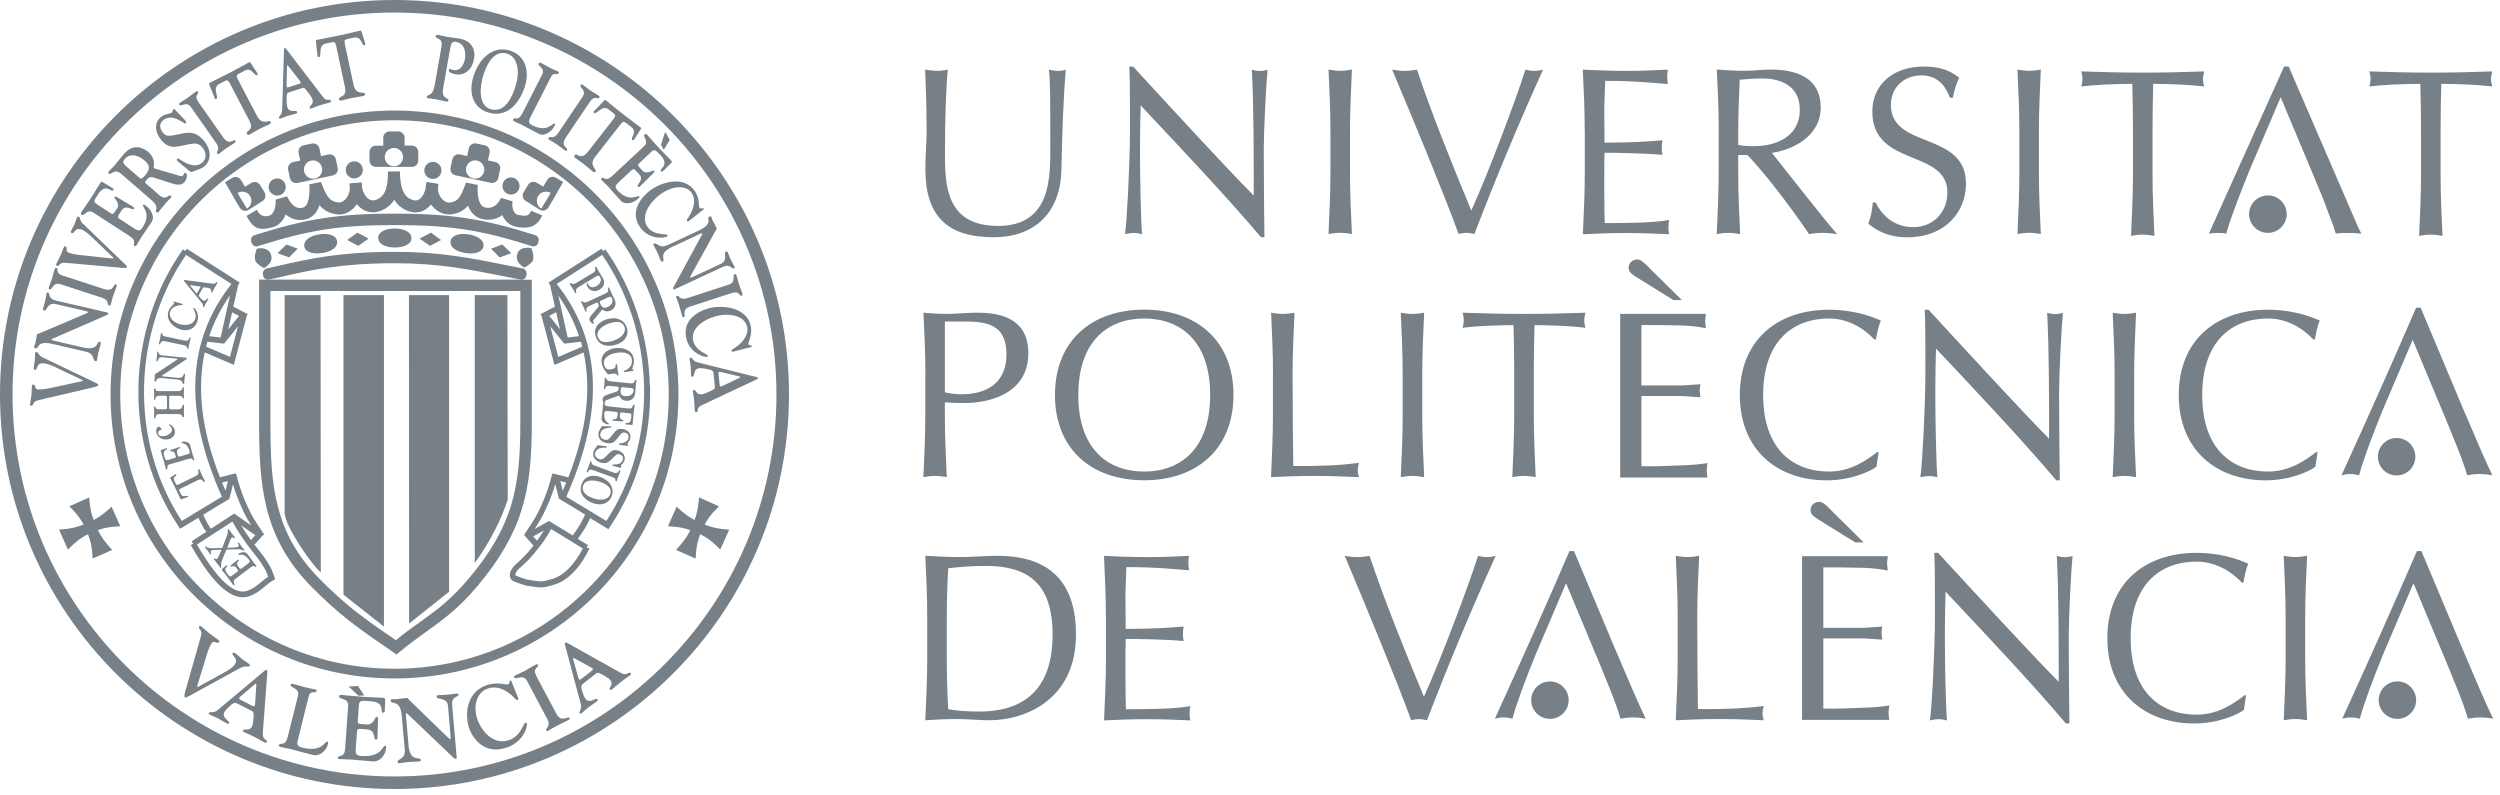 <svg width="327" height="104" viewBox="0 0 327 104" fill="none" xmlns="http://www.w3.org/2000/svg">
<g clip-path="url(#clip0_2083_3738)">
<path fill-rule="evenodd" clip-rule="evenodd" d="M33.44 34.23C33.15 33.51 33.59 32.54 33.59 32.54C34.12 32.37 35.1 32.48 35.4 33.17C35.72 33.91 35.4 34.55 34.55 35.06C34.55 35.06 34.01 34.87 33.44 34.23Z" fill="#778087"/>
<path fill-rule="evenodd" clip-rule="evenodd" d="M58.74 77.4L53.51 81.56L53.49 38.6H58.74V77.4Z" fill="#778087"/>
<path fill-rule="evenodd" clip-rule="evenodd" d="M62.1 73.65V38.6H66.37L66.41 65.35C65.59 67.88 64.25 70.64 62.09 73.66L62.1 73.65Z" fill="#778087"/>
<path fill-rule="evenodd" clip-rule="evenodd" d="M44.93 77.79L50.22 81.96V38.6H44.93V77.79Z" fill="#778087"/>
<path fill-rule="evenodd" clip-rule="evenodd" d="M41.96 74.87L41.93 38.6H37.23V67.15C37.41 69.08 40.85 73.96 41.96 74.87Z" fill="#778087"/>
<path d="M51.6 87.47C31.82 87.47 15.73 71.38 15.73 51.6C15.73 31.82 31.82 15.73 51.6 15.73C71.38 15.73 87.47 31.82 87.47 51.6C87.47 71.38 71.38 87.47 51.6 87.47V88.74C72.08 88.74 88.74 72.08 88.74 51.6C88.74 31.12 72.08 14.46 51.6 14.46C31.12 14.46 14.46 31.12 14.46 51.6C14.46 72.08 31.12 88.74 51.6 88.74V87.47Z" fill="#778087"/>
<path d="M51.6 101.56C24.05 101.56 1.64 79.15 1.64 51.6C1.64 24.05 24.05 1.64 51.6 1.64C79.15 1.64 101.56 24.05 101.56 51.6C101.56 79.15 79.15 101.56 51.6 101.56V103.2C80.05 103.2 103.2 80.05 103.2 51.6C103.2 23.15 80.06 0 51.6 0C23.14 0 0 23.15 0 51.6C0 80.05 23.15 103.2 51.6 103.2V101.56Z" fill="#778087"/>
<path fill-rule="evenodd" clip-rule="evenodd" d="M9.06 66.23C10.19 67.33 10.76 68.09 11.37 69.54C11.92 70.83 12.04 71.66 12.12 73.06L14.67 71.93C13.73 70.88 13.2 70.24 12.63 68.95C12 67.52 11.77 66.62 11.67 65.06L9.06 66.23Z" fill="#778087"/>
<path fill-rule="evenodd" clip-rule="evenodd" d="M8.9 71.88C9.99 70.75 10.75 70.17 12.21 69.57C13.51 69.03 14.33 68.91 15.73 68.83L14.6 66.28C13.56 67.23 12.9 67.74 11.61 68.32C10.19 68.96 9.28 69.17 7.72 69.28L8.89 71.89L8.9 71.88Z" fill="#778087"/>
<path fill-rule="evenodd" clip-rule="evenodd" d="M94.04 66.23C92.92 67.33 92.34 68.09 91.73 69.54C91.18 70.83 91.06 71.66 90.98 73.06L88.43 71.93C89.36 70.88 89.91 70.24 90.47 68.95C91.09 67.52 91.33 66.62 91.43 65.06L94.04 66.23Z" fill="#778087"/>
<path fill-rule="evenodd" clip-rule="evenodd" d="M94.2 71.88C93.11 70.75 92.35 70.17 90.89 69.57C89.59 69.04 88.77 68.91 87.37 68.83L88.5 66.28C89.54 67.23 90.2 67.74 91.49 68.32C92.91 68.97 93.82 69.17 95.38 69.28L94.21 71.89L94.2 71.88Z" fill="#778087"/>
<path fill-rule="evenodd" clip-rule="evenodd" d="M31.47 87.36C32.14 86.99 32.47 87.33 32.64 87.11C32.76 86.95 32.62 86.88 32.43 86.74C32.18 86.54 31.9 86.39 31.65 86.19C31.39 85.99 31.18 85.76 30.92 85.56C30.82 85.48 30.58 85.25 30.44 85.42C30.18 85.75 31.35 86.1 30.66 86.98C30.54 87.13 30.27 87.44 29.51 87.86L26.08 89.75C26 89.8 25.86 89.9 25.81 89.86C25.76 89.82 25.81 89.65 25.84 89.57L27.04 85.66C27.26 84.92 27.49 84.39 27.71 84.1C28.02 83.71 28.44 84.27 28.64 84.01C28.76 83.85 28.71 83.83 28.43 83.6C28.29 83.49 28 83.33 27.43 82.88C27.13 82.64 26.86 82.37 26.56 82.14C26.43 82.04 26.21 81.75 26.03 81.97C25.98 82.04 26.05 82.18 26.07 82.21C26.36 82.58 26.41 82.79 26.27 83.27L24.23 90.44C24.09 90.96 24.1 91.12 24.19 91.19C24.29 91.27 24.37 91.24 24.66 91.08L31.46 87.35L31.47 87.36Z" fill="#778087"/>
<path fill-rule="evenodd" clip-rule="evenodd" d="M40.4 91.06C40.62 90.18 41.29 90.8 41.4 90.37C41.43 90.23 41.38 90.21 41.15 90.15C40.98 90.11 40.83 90.12 39.9 89.89C39.48 89.79 38.86 89.58 38.42 89.47C38.19 89.41 38.05 89.47 38.02 89.58C37.92 89.98 39.23 89.98 38.99 90.96L37.63 96.4C37.28 97.8 36.6 96.97 36.47 97.51C36.45 97.58 36.51 97.65 36.65 97.69C37.25 97.84 37.72 97.91 38.06 97.99C38.61 98.13 39.25 98.34 40.91 98.75C41.81 98.97 42.69 98.19 42.91 97.29C42.96 97.07 42.9 97.02 42.85 97.01C42.43 96.91 42.21 98.45 39.5 97.78C38.71 97.58 38.86 97.18 39.04 96.47L40.38 91.07L40.4 91.06Z" fill="#778087"/>
<path fill-rule="evenodd" clip-rule="evenodd" d="M46.93 92.44C46.99 91.62 47.03 91.62 48.39 91.71C50.56 91.86 49.59 93.19 50.11 93.22C50.37 93.24 50.34 92.84 50.34 92.69L50.38 91.52C50.38 91.41 50.32 91.29 50.17 91.28C49.18 91.21 48.4 91.2 47.6 91.15C45.88 91.03 45.08 90.93 44.61 90.89C44.45 90.89 44.35 90.97 44.35 91.07C44.32 91.55 45.61 91.25 45.54 92.32L45.15 97.86C45.05 99.3 44.24 98.61 44.2 99.15C44.2 99.22 44.26 99.29 44.41 99.29C45.03 99.33 45.5 99.32 45.85 99.34C46.41 99.38 47.08 99.47 48.79 99.59C49.71 99.66 50.44 98.73 50.51 97.81C50.52 97.58 50.45 97.55 50.4 97.54C49.97 97.51 50.02 99.07 47.23 98.88C46.42 98.82 46.5 98.4 46.55 97.67L46.66 96.15C46.71 95.47 46.67 95.32 47.19 95.35L48.02 95.41C49.19 95.49 48.79 96.72 49.15 96.75C49.42 96.77 49.38 96.34 49.38 96.18L49.45 94.07C49.46 93.75 49.34 93.77 49.26 93.76C49.04 93.74 48.92 94.83 47.96 94.76L47.25 94.71C46.77 94.68 46.77 94.59 46.81 94.08L46.93 92.43V92.44Z" fill="#778087"/>
<path fill-rule="evenodd" clip-rule="evenodd" d="M52.94 98.14C53.05 99.34 51.95 99.23 51.99 99.7C52.01 99.9 52.23 99.82 52.35 99.81C52.65 99.78 52.95 99.71 53.31 99.68C53.7 99.65 54.09 99.66 54.64 99.61C54.79 99.6 55.07 99.58 55.05 99.42C55 98.87 53.63 99.79 53.44 97.52L53.09 93.5C53.09 93.39 53.09 93.31 53.16 93.3C53.21 93.3 53.29 93.35 53.37 93.44L59.31 99.11C59.39 99.2 59.46 99.26 59.61 99.25C59.75 99.24 59.74 99.14 59.72 98.88L59.14 92.25C59.03 91.01 60.01 91.21 59.98 90.85C59.98 90.82 59.97 90.7 59.75 90.71C59.65 90.72 59.26 90.8 58.55 90.86C57.78 90.93 57.45 90.91 57.27 90.93C57.12 90.94 57.1 91.06 57.11 91.15C57.14 91.54 58.49 91.21 58.59 92.28L58.93 96.22C58.96 96.52 58.95 96.66 58.88 96.67C58.81 96.67 58.66 96.55 58.51 96.39L53.54 91.57C53.32 91.36 53.45 91.27 53.08 91.3C52.49 91.35 52.2 91.42 51.91 91.45C51.7 91.47 51.49 91.44 51.28 91.45C51.14 91.46 51.09 91.56 51.11 91.67C51.16 92.24 52.35 91.36 52.55 93.63L52.95 98.12L52.94 98.14Z" fill="#778087"/>
<path fill-rule="evenodd" clip-rule="evenodd" d="M66.88 89.05C66.86 88.99 66.78 89 66.73 89.02C66.58 89.07 66.68 89.44 66.48 89.51C66.16 89.61 65.11 89.17 63.81 89.57C61.09 90.4 60.75 93.25 61.33 95.15C61.6 96.05 62.98 98.8 66.13 97.83C68.43 97.13 69.04 95.07 68.9 94.61C68.88 94.54 68.77 94.52 68.71 94.53C68.43 94.62 68.15 96.33 66.48 96.84C64.42 97.47 62.87 95.49 62.38 93.89C61.92 92.37 62.3 90.52 63.89 90.03C65.14 89.65 66.39 90.34 67.26 91.27C67.38 91.39 67.53 91.61 67.7 91.56C67.88 91.5 67.76 91.26 67.72 91.15L66.87 89.05H66.88Z" fill="#778087"/>
<path fill-rule="evenodd" clip-rule="evenodd" d="M70.13 88.34C69.6 87.34 70.55 87.32 70.36 86.97C70.29 86.84 70.23 86.85 69.93 87.01C69.36 87.31 69.03 87.54 68.67 87.74C68.32 87.92 67.91 88.09 67.52 88.29C67.43 88.34 67.16 88.44 67.26 88.62C67.45 88.99 68.42 88.1 68.93 89.05L71.6 94.08C72.13 95.08 71.27 95.18 71.46 95.55C71.49 95.6 71.54 95.66 71.64 95.62C71.9 95.48 72.3 95.21 72.73 94.99C73.51 94.58 73.9 94.42 74.26 94.23C74.49 94.11 74.56 94.02 74.49 93.9C74.31 93.57 73.45 94.64 72.77 93.35L70.11 88.35L70.13 88.34Z" fill="#778087"/>
<path fill-rule="evenodd" clip-rule="evenodd" d="M5.63 46.78C4.96 46.46 5.06 46.07 4.78 46.05C4.58 46.03 4.6 46.16 4.58 46.36C4.55 46.63 4.58 46.9 4.55 47.16C4.52 47.44 4.45 47.7 4.42 47.97C4.41 48.08 4.35 48.36 4.57 48.38C4.99 48.42 4.64 47.42 5.76 47.53C5.95 47.55 6.36 47.61 7.13 47.97L10.6 49.63C10.68 49.67 10.84 49.72 10.84 49.78C10.84 49.84 10.66 49.87 10.58 49.89L6.64 50.74C5.89 50.9 5.32 50.97 4.97 50.94C4.48 50.89 4.71 50.34 4.39 50.31C4.19 50.29 4.19 50.34 4.16 50.64C4.15 50.79 4.16 51.07 4.11 51.68C4.08 52 4 52.32 3.97 52.63C3.96 52.77 3.83 53.06 4.12 53.08C4.2 53.08 4.28 52.97 4.3 52.94C4.46 52.56 4.6 52.44 5.08 52.33L12.21 50.66C12.72 50.54 12.85 50.46 12.86 50.36C12.87 50.26 12.81 50.2 12.51 50.07L5.64 46.78H5.63Z" fill="#778087"/>
<path fill-rule="evenodd" clip-rule="evenodd" d="M11.27 46.02C12.45 46.29 12.03 47.13 12.5 47.24C12.7 47.28 12.68 47.09 12.71 46.99C12.77 46.74 12.78 46.48 12.85 46.18C12.92 45.86 13.04 45.55 13.15 45.1C13.18 44.98 13.24 44.75 13.08 44.71C12.53 44.58 13.05 45.95 10.83 45.44L6.9 44.53C6.8 44.51 6.72 44.47 6.73 44.41C6.74 44.36 6.81 44.32 6.92 44.28L13.95 41.22C14.06 41.18 14.14 41.15 14.17 41.02C14.2 40.91 14.1 40.89 13.85 40.83L7.37 39.33C6.16 39.05 6.61 38.33 6.27 38.25C6.24 38.25 6.12 38.22 6.08 38.39C6.06 38.47 6.03 38.81 5.9 39.39C5.75 40.03 5.64 40.29 5.61 40.43C5.58 40.55 5.69 40.6 5.77 40.62C6.15 40.71 6.2 39.53 7.26 39.77L11.11 40.66C11.4 40.73 11.53 40.78 11.52 40.83C11.51 40.89 11.34 40.96 11.15 41.05L5.19 43.59C4.93 43.71 4.88 43.58 4.81 43.87C4.7 44.36 4.69 44.61 4.63 44.85C4.59 45.02 4.51 45.18 4.46 45.36C4.43 45.47 4.52 45.54 4.62 45.56C5.17 45.69 4.66 44.48 6.88 44.99L11.27 46.01V46.02Z" fill="#778087"/>
<path fill-rule="evenodd" clip-rule="evenodd" d="M8.21 36.06C7.14 35.71 7.77 35.17 7.38 35.04C7.24 35 7.21 35.04 7.12 35.3C6.95 35.81 6.89 36.15 6.79 36.48C6.69 36.8 6.53 37.13 6.42 37.48C6.39 37.56 6.29 37.78 6.48 37.84C6.88 37.97 6.89 36.84 7.92 37.18L13.33 38.94C14.4 39.29 13.9 39.84 14.29 39.97C14.35 39.99 14.43 40 14.46 39.91C14.54 39.68 14.62 39.27 14.74 38.89C14.97 38.19 15.12 37.87 15.23 37.53C15.3 37.32 15.27 37.23 15.15 37.19C14.79 37.07 14.98 38.25 13.59 37.8L8.21 36.05V36.06Z" fill="#778087"/>
<path fill-rule="evenodd" clip-rule="evenodd" d="M10.88 29.31C10.35 28.79 10.56 28.46 10.31 28.35C10.12 28.27 10.1 28.4 10.02 28.59C9.91 28.83 9.85 29.09 9.74 29.34C9.63 29.59 9.48 29.81 9.36 30.07C9.31 30.17 9.17 30.41 9.38 30.5C9.76 30.67 9.75 29.61 10.76 30.07C10.93 30.15 11.31 30.33 11.92 30.92L14.68 33.57C14.74 33.63 14.88 33.73 14.86 33.78C14.84 33.83 14.67 33.81 14.58 33.8L10.59 33.37C9.83 33.29 9.27 33.18 8.95 33.03C8.49 32.83 8.89 32.38 8.6 32.25C8.42 32.17 8.41 32.22 8.28 32.49C8.22 32.63 8.15 32.9 7.9 33.45C7.77 33.75 7.59 34.02 7.47 34.31C7.41 34.44 7.21 34.67 7.47 34.79C7.55 34.82 7.66 34.74 7.68 34.72C7.95 34.41 8.12 34.34 8.61 34.38L15.88 35.03C16.4 35.08 16.55 35.03 16.59 34.95C16.63 34.85 16.59 34.78 16.35 34.56L10.89 29.3L10.88 29.31Z" fill="#778087"/>
<path fill-rule="evenodd" clip-rule="evenodd" d="M12.88 26.85C12.19 26.4 12.2 26.37 12.83 25.4C13.83 23.86 14.59 25.24 14.83 24.87C14.95 24.69 14.59 24.51 14.46 24.44L13.45 23.83C13.36 23.77 13.23 23.76 13.16 23.87C12.7 24.57 12.39 25.15 12.02 25.71C11.23 26.93 10.82 27.48 10.61 27.8C10.54 27.91 10.58 28.03 10.67 28.09C11.07 28.35 11.33 27.24 12.23 27.82L16.89 30.84C18.1 31.63 17.17 31.88 17.63 32.18C17.69 32.22 17.77 32.2 17.84 32.1C18.13 31.66 18.3 31.3 18.46 31.06C18.72 30.66 19.07 30.21 19.85 29C20.27 28.35 19.76 27.35 18.99 26.84C18.8 26.72 18.74 26.75 18.72 26.79C18.52 27.09 19.9 27.83 18.62 29.8C18.25 30.37 17.91 30.11 17.29 29.71L16.02 28.88C15.44 28.51 15.3 28.46 15.54 28.09L15.92 27.5C16.46 26.67 17.37 27.58 17.53 27.33C17.66 27.14 17.27 26.95 17.13 26.88L15.32 25.79C15.05 25.62 15.01 25.72 14.97 25.78C14.87 25.94 15.77 26.56 15.32 27.24L15 27.74C14.78 28.08 14.71 28.04 14.28 27.76L12.89 26.86L12.88 26.85Z" fill="#778087"/>
<path fill-rule="evenodd" clip-rule="evenodd" d="M24.7 22.29C24.92 22.48 24.97 22.56 25.2 22.46C25.72 22.22 26.28 22.13 26.72 21.76C27.67 20.96 27.66 19.59 26.66 18.4C25.69 17.25 24.89 17.26 23.75 17.48C22.33 17.76 21.83 17.98 21.32 17.37C20.81 16.76 20.85 16.14 21.32 15.74C22.57 14.69 24.1 16.29 24.27 16.15C24.43 16.02 24.36 15.89 24.18 15.7L23.08 14.55C22.89 14.35 22.8 14.2 22.69 14.29C22.6 14.37 22.54 14.67 22.44 14.75C22.22 14.93 21.62 14.84 21.02 15.33C20.17 16.04 20.23 17.3 21.11 18.34C21.91 19.3 22.64 19.29 23.55 19.11C25.26 18.77 25.82 18.51 26.46 19.28C27.07 20.01 27 20.81 26.43 21.29C25.62 21.97 24.48 21.52 23.51 20.84C23.38 20.75 23.3 20.68 23.18 20.78C23 20.93 23.29 21.13 23.42 21.24L24.69 22.3L24.7 22.29Z" fill="#778087"/>
<path fill-rule="evenodd" clip-rule="evenodd" d="M25.94 13.31C25.29 12.39 26.12 12.33 25.89 12C25.81 11.88 25.76 11.89 25.52 12.06C25.08 12.37 24.82 12.6 24.54 12.8C24.27 12.99 23.94 13.16 23.63 13.38C23.56 13.43 23.35 13.54 23.46 13.7C23.7 14.04 24.38 13.15 25 14.04L28.27 18.7C28.92 19.62 28.18 19.76 28.42 20.1C28.45 20.15 28.52 20.2 28.59 20.16C28.79 20.02 29.1 19.75 29.43 19.51C30.04 19.09 30.35 18.92 30.64 18.72C30.82 18.6 30.86 18.51 30.79 18.4C30.57 18.09 30.01 19.15 29.18 17.95L25.93 13.32L25.94 13.31Z" fill="#778087"/>
<path fill-rule="evenodd" clip-rule="evenodd" d="M58.93 6.13C59.02 5.6 59.22 5.4 59.64 5.47C61.09 5.73 60.87 7.45 60.81 7.75C60.75 8.05 60.43 9.36 59.3 9.16C59.09 9.12 58.95 9.03 58.87 9.01C58.76 8.99 58.71 9.13 58.7 9.21C58.7 9.26 58.69 9.56 59.6 9.72C60.71 9.92 61.74 9.18 62 7.72C62.3 6.02 61.24 5.23 60.04 5.04C59.37 4.93 58.7 4.85 58.57 4.83C57.86 4.7 57.36 4.57 57.29 4.56C57.07 4.52 57 4.67 56.99 4.73C56.91 5.16 57.97 4.85 57.75 6.09L56.84 11.23C56.58 12.69 55.88 12.3 55.82 12.64C55.78 12.84 55.96 12.84 55.98 12.85C56.03 12.86 56.76 12.94 57.14 13.01C57.34 13.05 57.75 13.17 58.4 13.28C58.53 13.3 58.62 13.34 58.65 13.15C58.72 12.74 57.7 13.02 57.96 11.56L58.92 6.14L58.93 6.13Z" fill="#778087"/>
<path fill-rule="evenodd" clip-rule="evenodd" d="M66.81 6.65C64.66 5.93 62.83 7.37 61.98 9.83C61.2 12.11 61.89 14.04 63.69 14.66C66.55 15.64 68.05 13.08 68.59 11.52C69.41 9.14 68.57 7.24 66.81 6.66V6.65ZM67.34 11.57C66.7 13.43 65.68 14.76 64.12 14.26C62.5 13.74 62.74 11.2 63.31 9.56C63.87 7.93 64.85 6.54 66.38 7.03C67.54 7.41 68.19 9.08 67.34 11.56V11.57Z" fill="#778087"/>
<path fill-rule="evenodd" clip-rule="evenodd" d="M72.06 10.08C72.47 9.28 72.87 9.97 73.07 9.57C73.14 9.44 73.1 9.41 72.92 9.32C72.78 9.25 72.66 9.24 71.94 8.88C71.62 8.72 71.15 8.42 70.81 8.25C70.63 8.16 70.5 8.2 70.45 8.29C70.26 8.66 71.36 8.86 70.91 9.76L68.36 14.76C67.7 16.05 67.35 15.15 67.1 15.64C67.07 15.7 67.1 15.78 67.2 15.84C67.66 16.08 68.04 16.22 68.3 16.35C68.72 16.56 69.21 16.87 70.5 17.52C71.19 17.87 72.13 17.26 72.55 16.44C72.65 16.24 72.61 16.18 72.58 16.16C72.26 16 71.67 17.44 69.58 16.37C68.97 16.06 69.2 15.7 69.53 15.04L72.06 10.08Z" fill="#778087"/>
<path fill-rule="evenodd" clip-rule="evenodd" d="M77.18 13.29C77.81 12.36 78.16 13.11 78.39 12.77C78.47 12.65 78.44 12.61 78.21 12.45C77.76 12.15 77.45 12 77.17 11.8C76.9 11.61 76.62 11.37 76.31 11.16C76.24 11.11 76.06 10.95 75.95 11.12C75.72 11.46 76.8 11.79 76.19 12.68L73.01 17.4C72.38 18.33 71.98 17.7 71.75 18.04C71.72 18.09 71.68 18.17 71.75 18.22C71.96 18.36 72.32 18.55 72.66 18.77C73.27 19.19 73.54 19.42 73.83 19.62C74.01 19.74 74.11 19.75 74.18 19.64C74.39 19.32 73.21 19.18 74.02 17.97L77.18 13.28V13.29Z" fill="#778087"/>
<path fill-rule="evenodd" clip-rule="evenodd" d="M76.83 19.92C75.96 21.03 75.47 19.92 75.18 20.29C75.02 20.49 75.15 20.59 75.29 20.69C75.59 20.92 75.87 21.08 76.37 21.47C76.87 21.86 77.09 22.09 77.39 22.32C77.61 22.49 77.73 22.64 77.91 22.41C78.12 22.15 76.95 21.67 77.84 20.52L81.14 16.3C81.49 15.85 81.6 15.86 81.91 16.1L82.55 16.6C83.44 17.23 82.39 18.09 82.69 18.32C82.89 18.47 83.09 18.04 83.16 17.92L83.75 17C83.82 16.9 83.92 16.77 83.81 16.68C83.11 16.14 82.58 15.78 81.49 14.93C80.4 14.08 79.93 13.65 79.23 13.11C79.12 13.02 79.02 13.15 78.94 13.24L77.85 14.38C77.74 14.49 77.54 14.66 77.69 14.78C78.02 15.04 78.76 13.64 79.6 14.31L80.23 14.8C80.53 15.04 80.57 15.15 80.23 15.59L76.84 19.93L76.83 19.92Z" fill="#778087"/>
<path fill-rule="evenodd" clip-rule="evenodd" d="M85 20.03C85.6 19.47 85.63 19.49 86.42 20.33C87.67 21.67 86.15 22.07 86.45 22.4C86.6 22.56 86.85 22.26 86.96 22.15L87.79 21.32C87.87 21.25 87.91 21.12 87.82 21.03C87.25 20.42 86.77 19.97 86.31 19.48C85.32 18.42 84.89 17.89 84.62 17.6C84.53 17.5 84.41 17.51 84.33 17.58C83.98 17.9 84.99 18.43 84.21 19.16L80.15 22.95C79.09 23.94 79.07 22.97 78.67 23.34C78.62 23.39 78.61 23.47 78.7 23.56C79.06 23.94 79.36 24.2 79.56 24.42C79.88 24.77 80.24 25.22 81.22 26.27C81.75 26.84 82.84 26.59 83.52 25.95C83.69 25.8 83.67 25.72 83.64 25.7C83.39 25.44 82.35 26.59 80.75 24.87C80.28 24.37 80.62 24.11 81.16 23.61L82.27 22.58C82.77 22.11 82.85 21.99 83.15 22.31L83.63 22.82C84.3 23.54 83.2 24.2 83.41 24.43C83.57 24.6 83.84 24.26 83.95 24.15L85.45 22.66C85.68 22.44 85.59 22.38 85.54 22.33C85.41 22.19 84.59 22.91 84.04 22.32L83.63 21.88C83.35 21.58 83.41 21.53 83.79 21.18L85 20.05V20.03Z" fill="#778087"/>
<path fill-rule="evenodd" clip-rule="evenodd" d="M92.02 27.39C92.02 27.39 92.04 27.3 92.02 27.26C91.95 27.15 91.62 27.36 91.51 27.21C91.35 26.97 91.54 25.96 90.9 25.01C89.56 23.03 86.84 23.68 85.19 24.8C84.41 25.32 82.13 27.38 83.69 29.68C84.82 31.35 86.87 31.19 87.26 30.92C87.32 30.88 87.32 30.77 87.29 30.74C87.15 30.53 85.5 30.87 84.68 29.65C83.67 28.15 85.19 26.21 86.58 25.27C87.9 24.38 89.7 24.09 90.48 25.25C91.1 26.16 90.71 27.43 90.03 28.46C89.94 28.6 89.77 28.8 89.86 28.92C89.95 29.05 90.15 28.87 90.25 28.8L92.02 27.4V27.39Z" fill="#778087"/>
<path fill-rule="evenodd" clip-rule="evenodd" d="M87.27 32.07C86.17 32.58 85.98 31.67 85.55 31.87C85.37 31.95 85.5 32.1 85.55 32.2C85.66 32.43 85.81 32.64 85.94 32.92C86.08 33.22 86.18 33.53 86.37 33.96C86.42 34.07 86.51 34.29 86.66 34.22C87.16 33.99 85.92 33.22 87.98 32.26L91.64 30.56C91.74 30.51 91.82 30.5 91.85 30.55C91.87 30.59 91.84 30.67 91.78 30.77L88.12 37.51C88.06 37.61 88.02 37.68 88.07 37.8C88.12 37.9 88.2 37.86 88.44 37.75L94.47 34.94C95.6 34.41 95.68 35.26 96 35.11C96.03 35.09 96.14 35.04 96.07 34.88C96.03 34.8 95.85 34.52 95.6 33.98C95.32 33.39 95.25 33.12 95.19 32.98C95.14 32.87 95.02 32.89 94.94 32.93C94.58 33.1 95.27 34.06 94.29 34.51L90.71 36.18C90.44 36.31 90.3 36.35 90.28 36.3C90.26 36.25 90.34 36.09 90.44 35.9L93.57 30.23C93.7 29.98 93.83 30.05 93.7 29.77C93.49 29.31 93.34 29.11 93.23 28.89C93.16 28.73 93.12 28.55 93.05 28.39C93 28.29 92.89 28.28 92.8 28.33C92.29 28.57 93.43 29.21 91.37 30.17L87.28 32.08L87.27 32.07Z" fill="#778087"/>
<path fill-rule="evenodd" clip-rule="evenodd" d="M95.74 38.33C96.81 37.98 96.62 38.79 97.01 38.67C97.15 38.63 97.15 38.57 97.07 38.3C96.9 37.79 96.75 37.48 96.65 37.15C96.55 36.83 96.48 36.47 96.36 36.11C96.33 36.03 96.29 35.79 96.1 35.85C95.7 35.98 96.35 36.9 95.32 37.23L89.91 38.99C88.84 39.34 88.92 38.59 88.53 38.72C88.47 38.74 88.4 38.78 88.43 38.86C88.51 39.09 88.68 39.47 88.8 39.86C89.03 40.56 89.09 40.91 89.2 41.25C89.27 41.46 89.34 41.52 89.46 41.48C89.82 41.36 88.97 40.52 90.36 40.07L95.74 38.32V38.33Z" fill="#778087"/>
<path fill-rule="evenodd" clip-rule="evenodd" d="M98.27 45.38C98.33 45.38 98.33 45.3 98.32 45.26C98.3 45.13 97.91 45.19 97.88 45.01C97.83 44.73 98.42 43.88 98.22 42.75C97.81 40.4 95.05 39.89 93.09 40.24C92.17 40.4 89.25 41.35 89.73 44.09C90.08 46.08 92.02 46.76 92.49 46.68C92.56 46.67 92.6 46.57 92.59 46.53C92.55 46.29 90.91 45.92 90.65 44.47C90.33 42.69 92.52 41.53 94.16 41.24C95.73 40.96 97.49 41.43 97.74 42.81C97.93 43.89 97.06 44.9 96.02 45.56C95.88 45.65 95.65 45.76 95.67 45.91C95.7 46.07 95.96 45.98 96.07 45.95L98.26 45.39L98.27 45.38Z" fill="#778087"/>
<path fill-rule="evenodd" clip-rule="evenodd" d="M30.38 75.26C30.08 75.49 30.06 75.48 29.7 75C29.12 74.23 29.87 74.15 29.73 73.97C29.66 73.88 29.53 74.01 29.47 74.06L29.05 74.41C29.05 74.41 28.99 74.5 29.02 74.55C29.28 74.9 29.51 75.16 29.72 75.44C30.18 76.05 30.38 76.35 30.5 76.51C30.54 76.57 30.6 76.57 30.64 76.54C30.82 76.41 30.34 76.06 30.73 75.76L32.8 74.2C33.34 73.79 33.33 74.28 33.53 74.12C33.56 74.1 33.56 74.06 33.53 74.01C33.36 73.79 33.22 73.64 33.13 73.52C32.98 73.32 32.82 73.07 32.36 72.46C32.11 72.14 31.58 72.17 31.23 72.43C31.15 72.5 31.16 72.53 31.17 72.55C31.28 72.7 31.82 72.21 32.56 73.2C32.78 73.49 32.61 73.59 32.33 73.8L31.76 74.23C31.5 74.42 31.46 74.48 31.32 74.3L31.1 74C30.79 73.59 31.34 73.35 31.24 73.22C31.17 73.13 31.03 73.27 30.97 73.32L30.2 73.94C30.08 74.03 30.13 74.07 30.15 74.1C30.21 74.18 30.63 73.89 30.88 74.23L31.07 74.48C31.2 74.65 31.17 74.67 30.98 74.82L30.36 75.29L30.38 75.26Z" fill="#778087"/>
<path fill-rule="evenodd" clip-rule="evenodd" d="M31.33 71.86C31.69 71.86 31.85 72.09 31.95 72.01C32.01 71.96 31.95 71.91 31.89 71.83C31.8 71.7 31.68 71.58 31.58 71.45C31.5 71.34 31.43 71.21 31.28 71.02C31.22 70.94 31.19 70.93 31.15 70.95C31 71.07 31.39 71.34 31.15 71.51C31.09 71.56 30.94 71.6 30.74 71.61L30.01 71.64C29.84 71.64 29.75 71.66 29.74 71.64C29.73 71.62 29.77 71.53 29.82 71.4L30.12 70.61C30.17 70.48 30.21 70.39 30.3 70.33C30.47 70.2 30.57 70.47 30.7 70.37C30.77 70.32 30.72 70.26 30.67 70.21C30.58 70.09 30.47 69.96 30.31 69.77C30.16 69.58 30.11 69.47 30.04 69.38C29.92 69.22 29.87 69.18 29.82 69.22C29.72 69.29 29.91 69.47 29.7 70.03L29.19 71.37C29.13 71.52 29.12 71.6 29.05 71.65C29 71.69 28.87 71.68 28.73 71.68L27.7 71.71C27.06 71.73 26.95 71.42 26.84 71.49C26.79 71.53 26.79 71.56 26.84 71.63C26.98 71.83 27.09 71.93 27.18 72.05C27.26 72.16 27.33 72.29 27.47 72.48C27.48 72.49 27.52 72.57 27.6 72.51C27.71 72.43 27.43 72.17 27.62 72.02C27.7 71.96 27.79 71.94 28.06 71.93L28.77 71.91C28.84 71.91 28.92 71.89 28.95 71.92C28.97 71.95 28.95 72 28.92 72.05L28.52 72.94C28.49 73.01 28.45 73.08 28.41 73.1C28.25 73.22 28.1 72.98 27.99 73.06C27.97 73.08 27.93 73.1 27.99 73.18C28.07 73.29 28.16 73.37 28.39 73.67C28.62 73.97 28.7 74.11 28.77 74.21C28.82 74.28 28.86 74.29 28.9 74.26C29.07 74.14 28.71 74.07 29.09 73.16L29.49 72.19C29.53 72.08 29.6 71.92 29.63 71.89C29.66 71.87 29.78 71.87 29.89 71.87L31.29 71.85L31.33 71.86Z" fill="#778087"/>
<path fill-rule="evenodd" clip-rule="evenodd" d="M46.34 21.1C46.96 21.1 47.46 21.6 47.46 22.22C47.46 22.84 46.96 23.34 46.34 23.34C45.72 23.34 45.22 22.84 45.22 22.22C45.22 21.6 45.72 21.1 46.34 21.1Z" fill="#778087"/>
<path fill-rule="evenodd" clip-rule="evenodd" d="M36.26 23.34C36.88 23.34 37.38 23.84 37.38 24.46C37.38 25.08 36.88 25.58 36.26 25.58C35.64 25.58 35.14 25.08 35.14 24.46C35.14 23.84 35.64 23.34 36.26 23.34Z" fill="#778087"/>
<path d="M69.47 27.58C69.2 28.22 68.91 28.32 67.85 28.13C66.96 27.97 66.98 26.81 67.03 26.32L65.54 25.89C64.9 27.17 64.14 27.24 63.55 27.16C62.48 27.01 62.42 25.23 62.49 24.19L60.95 23.88C60.21 25.98 59.87 26.31 58.93 26.48C58.41 26.58 58.01 26.24 57.82 26.03C57.49 25.67 57.3 25.19 57.27 24.73C57.31 24.5 57.34 24.27 57.34 24.04L55.79 23.8C55.72 24.06 55.68 24.34 55.68 24.61C55.55 25.22 55.26 25.76 54.89 26.03C54.64 26.22 54.38 26.27 54.06 26.18C53.31 25.98 52.32 25.38 52.32 22.43H50.74C50.74 22.52 50.74 22.61 50.74 22.69C50.74 24.81 50.22 25.86 49.01 26.18C48.7 26.26 48.41 26.19 48.14 25.97C47.76 25.67 47.47 25.12 47.36 24.55C47.36 24.32 47.35 24.09 47.3 23.86L45.73 23.98C45.73 24.2 45.73 24.42 45.77 24.64C45.73 25.19 45.5 25.76 45.13 26.12C44.83 26.42 44.5 26.54 44.14 26.47C43.19 26.3 42.72 25.87 41.99 23.8L40.46 24.11C40.53 25.2 40.49 27.06 39.49 27.19C38.94 27.27 38.27 27.15 37.54 25.68L36.05 26.11C36.15 27.11 35.76 28.08 35.2 28.22C34.533 28.387 34.043 28.203 33.73 27.67L33.6 27.44L32.24 28.24L32.37 28.46C33.09 29.71 33.65 30.24 35.59 29.75C36.46 29.53 37.05 28.87 37.37 28.04C38.05 28.63 38.84 28.87 39.72 28.74C40.5 28.63 41.36 28.18 41.79 26.84C42.3 27.45 42.95 27.84 43.87 28.01C44.74 28.17 45.59 27.89 46.26 27.22C46.41 27.07 46.55 26.89 46.68 26.71C46.83 26.89 46.99 27.05 47.16 27.19C47.83 27.72 48.63 27.9 49.42 27.69C50.47 27.41 51.14 26.82 51.57 26.12C52.05 26.92 52.75 27.44 53.66 27.69C54.44 27.9 55.19 27.75 55.83 27.28C56.03 27.13 56.21 26.95 56.38 26.75C56.46 26.87 56.55 26.98 56.65 27.08C57.35 27.84 58.28 28.18 59.21 28.01C60.13 27.84 60.74 27.47 61.21 26.9C61.71 28.23 62.66 28.61 63.33 28.7C64.03 28.8 64.9 28.73 65.7 28.13C66.04 28.95 66.69 29.51 67.57 29.67C68.39 29.81 70.11 30.12 70.92 28.17L69.46 27.56L69.47 27.58Z" fill="#778087"/>
<path fill-rule="evenodd" clip-rule="evenodd" d="M56.62 21.17C57.24 21.17 57.74 21.67 57.74 22.29C57.74 22.91 57.24 23.41 56.62 23.41C56 23.41 55.5 22.91 55.5 22.29C55.5 21.67 56 21.17 56.62 21.17Z" fill="#778087"/>
<path fill-rule="evenodd" clip-rule="evenodd" d="M66.84 23.21C67.46 23.21 67.96 23.71 67.96 24.33C67.96 24.95 67.46 25.45 66.84 25.45C66.22 25.45 65.72 24.95 65.72 24.33C65.72 23.71 66.22 23.21 66.84 23.21Z" fill="#778087"/>
<path fill-rule="evenodd" clip-rule="evenodd" d="M36.29 33.12L37.47 31.98L38.94 32.53L37.81 33.67L36.29 33.12Z" fill="#778087"/>
<path d="M33.66 32.22C40.43 30.06 44.46 29.44 51.63 29.44C58.87 29.44 62.91 30.07 69.65 32.22C69.65 32.22 70.21 32.37 70.42 31.7C70.63 31.03 70.1 30.79 70.1 30.79C63.27 28.61 58.96 27.95 51.63 27.94C44.37 27.94 40.06 28.6 33.21 30.79C33.21 30.79 32.67 31.02 32.88 31.69C33.09 32.35 33.66 32.22 33.66 32.22Z" fill="#778087"/>
<path d="M35.1 36.59C35.71 36.46 36.34 36.32 37.01 36.16C40.36 35.39 44.53 34.43 51.56 34.43C57.37 34.43 61.31 35.22 66.31 36.22L68.16 36.59C68.16 36.59 68.73 36.67 68.86 36C68.99 35.33 68.45 35.13 68.45 35.13L66.61 34.76C61.54 33.74 57.53 32.93 51.57 32.94C44.38 32.94 40.12 33.92 36.69 34.71C36.03 34.86 35.41 35 34.81 35.13C34.81 35.13 34.27 35.34 34.4 36C34.54 36.66 35.11 36.59 35.11 36.59H35.1Z" fill="#778087"/>
<path fill-rule="evenodd" clip-rule="evenodd" d="M45.41 31.39L46.74 30.43L48.21 31.21L46.86 32.16L45.41 31.39Z" fill="#778087"/>
<path fill-rule="evenodd" clip-rule="evenodd" d="M69.66 34.16C69.95 33.44 69.51 32.47 69.51 32.47C68.98 32.31 67.95 32.39 67.7 33.1C67.42 33.86 67.7 34.48 68.56 34.99C68.56 34.99 69.1 34.8 69.67 34.16H69.66Z" fill="#778087"/>
<path fill-rule="evenodd" clip-rule="evenodd" d="M66.88 33.12L65.69 31.98L64.23 32.53L65.35 33.67L66.88 33.12Z" fill="#778087"/>
<path fill-rule="evenodd" clip-rule="evenodd" d="M57.69 31.39L56.36 30.43L54.88 31.21L56.24 32.16L57.69 31.39Z" fill="#778087"/>
<path fill-rule="evenodd" clip-rule="evenodd" d="M63.24 32.22C63.36 31.43 62.49 30.84 61.3 30.66C60.12 30.47 59.07 30.75 58.94 31.54C58.82 32.33 59.65 32.9 60.84 33.09C62.03 33.28 63.11 33.01 63.24 32.22Z" fill="#778087"/>
<path fill-rule="evenodd" clip-rule="evenodd" d="M77.99 36.15C78.21 36.02 78.36 36.02 78.47 36.21C78.87 36.87 78.16 37.34 78.02 37.42C77.89 37.49 77.3 37.8 76.99 37.28C76.93 37.19 76.92 37.1 76.9 37.06C76.87 37.01 76.81 37.04 76.77 37.06C76.75 37.07 76.64 37.17 76.89 37.58C77.19 38.08 77.81 38.25 78.44 37.87C79.17 37.43 79.11 36.75 78.77 36.22C78.59 35.92 78.39 35.63 78.36 35.57C78.16 35.25 78.04 35 78.03 34.97C77.97 34.87 77.89 34.89 77.87 34.91C77.68 35.02 78.15 35.34 77.62 35.66L75.42 36.98C74.8 37.36 74.7 36.95 74.56 37.04C74.47 37.09 74.53 37.16 74.54 37.17C74.55 37.2 74.77 37.51 74.87 37.68C74.93 37.77 75.02 37.97 75.19 38.27C75.23 38.33 75.24 38.38 75.33 38.33C75.51 38.22 75.06 37.91 75.69 37.54L78.01 36.14L77.99 36.15Z" fill="#778087"/>
<path fill-rule="evenodd" clip-rule="evenodd" d="M82.68 48.52C82.77 48.51 82.9 48.49 82.89 48.41C82.88 48.33 82.72 48.34 82.7 48.24C82.68 48.11 83 47.64 82.9 46.96C82.73 45.73 81.38 45.4 80.41 45.54C79.95 45.6 78.5 46.03 78.7 47.47C78.78 48 79.12 48.51 79.48 48.93C79.51 48.97 79.55 48.97 79.64 48.96C79.72 48.95 79.88 48.91 80.12 48.88C80.86 48.78 80.6 49.16 80.84 49.12C80.9 49.12 80.92 49.08 80.91 49.05C80.88 48.87 80.84 48.71 80.81 48.53C80.78 48.3 80.77 48.07 80.74 47.84C80.73 47.76 80.75 47.59 80.58 47.62C80.36 47.65 80.84 48.18 79.94 48.31C79.6 48.36 79.12 48.41 78.99 47.53C78.88 46.74 79.88 46.25 80.67 46.14C82.13 45.93 82.58 46.53 82.64 46.99C82.82 48.28 81.56 48.46 81.57 48.56C81.58 48.65 81.62 48.68 81.69 48.67L82.65 48.54L82.68 48.52Z" fill="#778087"/>
<path fill-rule="evenodd" clip-rule="evenodd" d="M82.21 54.04C82.61 54.08 82.61 54.1 82.55 54.7C82.45 55.65 81.81 55.19 81.79 55.43C81.78 55.54 81.97 55.54 82.05 55.54L82.63 55.58C82.68 55.58 82.74 55.56 82.75 55.49C82.8 55.06 82.81 54.72 82.85 54.37C82.93 53.62 82.99 53.27 83.01 53.06C83.01 52.99 82.98 52.95 82.92 52.94C82.69 52.92 82.82 53.49 82.29 53.44L79.57 53.15C78.86 53.08 79.21 52.73 78.95 52.71C78.92 52.71 78.88 52.73 78.88 52.8C78.85 53.07 78.85 53.28 78.84 53.43C78.81 53.67 78.76 53.97 78.68 54.72C78.64 55.12 79.08 55.46 79.54 55.51C79.65 55.52 79.67 55.49 79.67 55.47C79.69 55.28 78.92 55.27 79.05 54.05C79.09 53.7 79.3 53.74 79.66 53.78L80.4 53.86C80.74 53.9 80.81 53.88 80.79 54.11L80.75 54.47C80.7 54.98 80.1 54.78 80.08 54.94C80.07 55.06 80.28 55.05 80.36 55.05L81.4 55.12C81.56 55.13 81.55 55.07 81.56 55.04C81.56 54.94 81.04 54.87 81.08 54.45L81.11 54.14C81.13 53.93 81.17 53.93 81.42 53.96L82.23 54.05L82.21 54.04Z" fill="#778087"/>
<path fill-rule="evenodd" clip-rule="evenodd" d="M78.91 55.74C78.77 55.74 78.72 55.72 78.66 55.84C78.53 56.1 78.34 56.33 78.29 56.62C78.17 57.26 78.59 57.8 79.34 57.95C80.07 58.09 80.37 57.82 80.74 57.35C81.21 56.77 81.33 56.51 81.72 56.59C82.1 56.66 82.28 56.93 82.21 57.24C82.05 58.08 80.97 57.94 80.95 58.05C80.93 58.16 81 58.18 81.12 58.2L81.9 58.3C82.04 58.32 82.12 58.35 82.13 58.27C82.14 58.21 82.07 58.07 82.08 58.01C82.11 57.86 82.37 57.7 82.45 57.3C82.56 56.73 82.15 56.25 81.49 56.12C80.89 56 80.61 56.24 80.31 56.62C79.75 57.32 79.62 57.62 79.13 57.52C78.67 57.43 78.45 57.09 78.53 56.71C78.63 56.17 79.21 55.97 79.79 55.93C79.87 55.93 79.92 55.93 79.94 55.85C79.97 55.73 79.79 55.75 79.71 55.75H78.89L78.91 55.74Z" fill="#778087"/>
<path fill-rule="evenodd" clip-rule="evenodd" d="M78.37 58.24C78.23 58.22 78.19 58.2 78.11 58.31C77.95 58.56 77.74 58.76 77.64 59.04C77.44 59.66 77.79 60.25 78.52 60.49C79.22 60.72 79.57 60.49 79.99 60.07C80.52 59.55 80.68 59.31 81.05 59.43C81.42 59.55 81.56 59.83 81.46 60.14C81.2 60.95 80.14 60.68 80.1 60.79C80.07 60.89 80.13 60.93 80.25 60.96L81.01 61.15C81.14 61.18 81.22 61.22 81.24 61.15C81.26 61.09 81.21 60.94 81.23 60.88C81.28 60.74 81.56 60.61 81.68 60.23C81.86 59.68 81.52 59.15 80.88 58.94C80.3 58.75 79.99 58.96 79.65 59.3C79.01 59.93 78.84 60.2 78.37 60.05C77.93 59.91 77.75 59.54 77.87 59.17C78.04 58.65 78.64 58.52 79.22 58.55C79.3 58.55 79.35 58.56 79.37 58.48C79.41 58.36 79.23 58.36 79.15 58.35L78.34 58.25L78.37 58.24Z" fill="#778087"/>
<path fill-rule="evenodd" clip-rule="evenodd" d="M80.19 62.44C80.71 62.63 80.39 62.91 80.57 62.97C80.64 62.99 80.65 62.97 80.71 62.83C80.8 62.57 80.84 62.39 80.91 62.23C80.97 62.07 81.06 61.89 81.12 61.71C81.13 61.67 81.19 61.56 81.1 61.52C80.91 61.45 80.87 62.03 80.37 61.85L77.74 60.89C77.22 60.7 77.48 60.42 77.29 60.35C77.26 60.35 77.22 60.34 77.2 60.38C77.16 60.5 77.11 60.71 77.03 60.91C76.9 61.27 76.81 61.44 76.75 61.61C76.71 61.72 76.72 61.77 76.78 61.79C76.96 61.85 76.89 61.24 77.57 61.49L80.19 62.44Z" fill="#778087"/>
<path fill-rule="evenodd" clip-rule="evenodd" d="M78.52 62.39C77.41 61.99 76.44 62.34 76.09 63.28C75.55 64.76 76.79 65.53 77.56 65.81C78.73 66.23 79.68 65.8 80.01 64.89C80.4 63.78 79.72 62.83 78.52 62.39ZM79.82 64.66C79.61 65.26 78.77 65.6 77.56 65.16C76.65 64.83 76.01 64.3 76.28 63.49C76.57 62.65 77.82 62.78 78.62 63.07C79.42 63.36 80.09 63.87 79.82 64.66Z" fill="#778087"/>
<path d="M35.79 75.2C35.64 74.74 35.53 74.42 35.2 73.88C34.62 72.94 34.43 72.67 33.46 71.47C33.4 71.4 33.34 71.32 33.28 71.24L34.24 70.17L34.34 70.06L34.56 69.92L34.52 69.86L34.03 69.13C33.44 68.25 32.98 67.55 32.46 66.42C31.66 64.69 31.33 63.68 30.87 61.93H30.85V61.91L30.24 62.06L28.77 62.43C26.39 56.33 25.73 50.91 26.78 46.09L30.19 47.55L30.59 47.72L30.7 47.3L32.29 41.27L32.43 41.09L32.34 41.05H32.32L32.02 40.89L30.52 40.11L31.16 37.24L31.37 36.98L31.02 36.75L24.43 32.53L24.23 32.84L23.93 32.62C20.34 37.68 18.28 43.99 18.11 50.4C17.94 57.07 19.75 63.46 23.36 68.87L23.56 69.17L23.87 68.98L25.95 67.72C26.09 68.02 26.36 68.6 26.6 69C26.7 69.18 26.85 69.38 26.98 69.56L25.07 70.8L25.27 71.11L24.95 71.3L25.16 71.66C26.46 73.86 29.51 79.01 32.57 77.99C33.47 77.69 34.03 77.22 34.58 76.76C34.92 76.47 35.28 76.18 35.73 75.91L35.99 75.76L35.89 75.47L35.8 75.2H35.79ZM32.82 70.64C32.39 70.05 31.95 69.38 31.55 68.72L33.39 70L32.82 70.64ZM29.82 62.93L29.5 64.19C29.34 63.83 29.19 63.47 29.05 63.12L29.82 62.93ZM30.08 46.68L26.95 45.34C27.01 45.12 27.06 44.91 27.13 44.7L29.1 44.93L29.31 44.95L29.44 44.79L31.13 42.68L30.08 46.68ZM27.36 43.97C27.99 42.1 28.89 40.33 30.08 38.64L28.86 44.15L27.37 43.97H27.36ZM31.27 41.32L29.86 43.08L30.36 40.85L31.28 41.33L31.27 41.32ZM23.78 68.15C20.39 62.93 18.68 56.81 18.85 50.41C19.01 44.28 20.96 38.23 24.33 33.34L30.27 37.14C24.41 44.6 24 53.71 29.02 64.97L23.77 68.15H23.78ZM26.58 67.33L29.69 65.44L29.97 65.27L29.95 65.24H30L30.48 63.36C30.81 64.48 31.15 65.4 31.77 66.73C32.14 67.54 32.49 68.14 32.87 68.73L30.74 67.26V67.28L30.66 67.16L30.32 67.38L27.59 69.16C27.47 68.99 27.32 68.79 27.23 68.63C26.99 68.22 26.7 67.6 26.58 67.34V67.33ZM34.09 76.19C33.55 76.64 33.08 77.03 32.32 77.28C29.83 78.11 26.9 73.15 25.79 71.28L25.76 71.23L30.39 68.22C31.11 69.5 32.07 70.95 32.87 71.94C33.82 73.12 33.99 73.36 34.55 74.27C34.83 74.73 34.92 75 35.07 75.44C34.69 75.69 34.38 75.94 34.09 76.19ZM85 50.4C84.83 44 82.77 37.68 79.18 32.62L78.87 32.84L78.67 32.53L72.08 36.75L71.73 36.98L71.94 37.24L72.58 40.11L71.08 40.89L70.78 41.05H70.76L70.68 41.09L70.82 41.27L72.41 47.31L72.52 47.73L72.92 47.56L76.33 46.1C77.39 50.93 76.72 56.35 74.34 62.44L72.87 62.07L72.26 61.92V61.95H72.25C71.78 63.7 71.46 64.7 70.66 66.44C70.13 67.58 69.68 68.26 69.06 69.19L68.55 69.96L68.59 69.98L68.56 70L68.87 70.35L69.78 71.36C69.73 71.42 69.68 71.48 69.63 71.55C68.87 72.5 68.69 72.66 68.12 73.21L67.66 73.65C67 74.16 66.62 74.82 66.69 75.36C66.73 75.68 66.93 75.93 67.25 76.06C68 76.36 68.22 76.42 68.4 76.47C68.5 76.5 68.59 76.52 68.77 76.59H68.81L68.85 76.61L69.62 76.72C70.83 76.91 71.04 76.91 72.54 76.46C75.37 75.61 77.04 71.93 77.09 71.69L76.72 71.63L76.92 71.31L75.58 70.49C75.86 70.1 76.26 69.51 76.54 69.05C76.78 68.65 77.05 68.07 77.19 67.77L79.27 69.03L79.58 69.22L79.78 68.92C83.39 63.51 85.2 57.12 85.03 50.45L85 50.4ZM72.75 40.84L73.25 43.07L71.84 41.31L72.76 40.83L72.75 40.84ZM73.02 38.64C74.2 40.33 75.11 42.1 75.74 43.97L74.25 44.15L73.03 38.64H73.02ZM73.02 46.68L71.97 42.68L73.67 44.79L73.8 44.95L74.01 44.93L75.98 44.7C76.04 44.91 76.1 45.13 76.16 45.34L73.03 46.68H73.02ZM74.06 63.12C73.91 63.47 73.76 63.83 73.61 64.19L73.29 62.93L74.06 63.12ZM69.74 70.16L71.13 69.39C70.82 69.91 70.54 70.32 70.24 70.72L69.74 70.16ZM76.23 71.73C75.79 72.65 74.35 75.09 72.31 75.7C70.92 76.12 70.83 76.1 69.72 75.93L68.98 75.82C68.79 75.75 68.69 75.72 68.58 75.69C68.41 75.64 68.22 75.59 67.51 75.31C67.42 75.27 67.42 75.24 67.41 75.21C67.38 74.99 67.64 74.53 68.12 74.18H68.14L68.16 74.15L68.62 73.71C69.21 73.15 69.41 72.96 70.2 71.98C70.9 71.11 71.4 70.46 72.09 69.2L76.22 71.73H76.23ZM75.88 68.61C75.6 69.06 75.19 69.66 74.92 70.04L72.15 68.35L71.84 68.16V68.14H71.82L69.93 69.19C70.43 68.43 70.86 67.74 71.34 66.7C71.96 65.37 72.3 64.45 72.63 63.33L73.11 65.22H73.16L73.14 65.24L73.42 65.41L76.53 67.3C76.41 67.56 76.12 68.19 75.88 68.59V68.61ZM79.32 68.15L74.07 64.97C79.1 53.71 78.69 44.6 72.82 37.14L78.76 33.34C82.13 38.23 84.08 44.28 84.24 50.41C84.41 56.81 82.7 62.93 79.31 68.15H79.32Z" fill="#778087"/>
<path fill-rule="evenodd" clip-rule="evenodd" d="M53.82 31.17C53.83 30.37 52.89 29.91 51.69 29.89C50.49 29.87 49.49 30.29 49.47 31.1C49.46 31.9 50.37 32.35 51.57 32.37C52.77 32.39 53.81 31.97 53.82 31.17Z" fill="#778087"/>
<path fill-rule="evenodd" clip-rule="evenodd" d="M39.8 32.22C39.68 31.43 40.55 30.84 41.73 30.66C42.92 30.47 43.97 30.75 44.09 31.54C44.21 32.33 43.38 32.9 42.19 33.09C41 33.28 39.92 33.01 39.8 32.22Z" fill="#778087"/>
<path fill-rule="evenodd" clip-rule="evenodd" d="M25.93 62.79C26.52 62.5 26.53 63.12 26.73 63.03C26.84 62.98 26.8 62.9 26.76 62.82C26.67 62.64 26.58 62.5 26.44 62.2C26.29 61.9 26.24 61.74 26.16 61.56C26.09 61.43 26.07 61.33 25.95 61.39C25.81 61.46 26.23 61.96 25.62 62.26L23.37 63.36C23.13 63.48 23.08 63.44 22.99 63.26L22.81 62.88C22.54 62.37 23.16 62.25 23.07 62.07C23.01 61.95 22.84 62.1 22.78 62.14L22.35 62.41C22.35 62.41 22.23 62.47 22.27 62.54C22.47 62.96 22.64 63.25 22.96 63.9C23.28 64.55 23.41 64.86 23.61 65.28C23.64 65.34 23.71 65.31 23.77 65.29L24.46 65.04C24.53 65.02 24.65 64.99 24.6 64.9C24.5 64.7 23.92 65.15 23.67 64.64L23.49 64.26C23.4 64.08 23.4 64.02 23.64 63.9L25.95 62.77L25.93 62.79Z" fill="#778087"/>
<path fill-rule="evenodd" clip-rule="evenodd" d="M22.03 60.13C21.66 60.23 21.65 60.22 21.48 59.64C21.22 58.72 21.95 58.91 21.88 58.69C21.85 58.58 21.68 58.65 21.61 58.68L21.09 58.85C21.09 58.85 21 58.91 21.02 58.98C21.14 59.4 21.26 59.72 21.35 60.06C21.56 60.79 21.64 61.15 21.69 61.34C21.71 61.41 21.76 61.43 21.81 61.42C22.02 61.36 21.7 60.87 22.18 60.73L24.67 60.02C25.32 59.83 25.14 60.28 25.38 60.21C25.41 60.2 25.43 60.16 25.41 60.1C25.33 59.84 25.25 59.64 25.21 59.49C25.14 59.25 25.08 58.96 24.87 58.23C24.76 57.84 24.24 57.68 23.83 57.8C23.73 57.83 23.72 57.87 23.73 57.89C23.78 58.07 24.46 57.81 24.8 58.99C24.9 59.33 24.7 59.37 24.37 59.46L23.69 59.66C23.38 59.75 23.32 59.78 23.26 59.57L23.16 59.21C23.02 58.71 23.62 58.68 23.58 58.53C23.55 58.42 23.36 58.5 23.3 58.53L22.36 58.84C22.22 58.89 22.24 58.93 22.25 58.97C22.28 59.06 22.77 58.94 22.89 59.35L22.98 59.65C23.04 59.86 23 59.87 22.77 59.93L22.02 60.15L22.03 60.13Z" fill="#778087"/>
<path fill-rule="evenodd" clip-rule="evenodd" d="M21.93 57.47C22.55 57.37 22.96 56.9 22.87 56.34C22.79 55.83 22.29 55.49 22.16 55.51C22.1 55.51 22.1 55.55 22.1 55.57C22.11 55.65 22.44 55.84 22.49 56.13C22.56 56.59 22.01 56.95 21.49 57.03C21.15 57.08 20.74 57.06 20.69 56.68C20.65 56.42 20.82 56.3 21.07 56.2C21.11 56.19 21.15 56.17 21.14 56.13C21.13 56.04 20.85 55.8 20.75 55.82C20.43 55.87 20.41 56.34 20.44 56.51C20.54 57.17 21.2 57.59 21.94 57.47H21.93Z" fill="#778087"/>
<path fill-rule="evenodd" clip-rule="evenodd" d="M20.74 51.15C20.2 51.15 20.43 50.79 20.22 50.79C20.17 50.79 20.15 50.81 20.15 50.89C20.15 51.1 20.17 51.29 20.17 51.55C20.17 51.86 20.15 51.99 20.15 52.19C20.15 52.26 20.14 52.31 20.24 52.31C20.4 52.31 20.2 51.76 20.81 51.76H21.59C21.71 51.76 21.84 51.79 21.84 51.93V53.41C21.84 53.51 21.77 53.53 21.62 53.53H20.74C20.24 53.53 20.41 53.15 20.23 53.15C20.18 53.15 20.15 53.19 20.15 53.27C20.15 53.41 20.17 53.61 20.17 53.91C20.17 54.17 20.15 54.32 20.15 54.47C20.15 54.56 20.15 54.72 20.24 54.72C20.45 54.72 20.21 54.16 20.81 54.16H23.28C23.96 54.16 23.77 54.58 23.99 54.58C24.06 54.58 24.07 54.53 24.07 54.47C24.07 54.22 24.05 54.01 24.05 53.8C24.05 53.44 24.07 53.28 24.07 53.07C24.07 52.91 24.03 52.92 23.99 52.92C23.79 52.92 23.99 53.54 23.3 53.54H22.43C22.19 53.54 22.13 53.52 22.13 53.3V51.97C22.13 51.75 22.19 51.77 22.42 51.77H23.42C23.95 51.77 23.81 52.13 24 52.13C24.04 52.13 24.06 52.1 24.06 52.03C24.06 51.78 24.04 51.58 24.04 51.4C24.04 51.2 24.06 50.9 24.06 50.74C24.06 50.68 24.06 50.64 23.99 50.64C23.77 50.64 23.98 51.16 23.28 51.16H20.72L20.74 51.15Z" fill="#778087"/>
<path fill-rule="evenodd" clip-rule="evenodd" d="M23.38 49.68C23.94 49.74 23.79 50.2 24.02 50.23C24.11 50.23 24.09 50.14 24.1 50.08C24.11 49.95 24.1 49.81 24.12 49.65C24.14 49.48 24.18 49.31 24.2 49.07C24.2 49.01 24.23 48.88 24.15 48.87C23.89 48.84 24.2 49.52 23.14 49.41L21.26 49.22C21.21 49.22 21.17 49.2 21.18 49.17C21.18 49.15 21.21 49.12 21.26 49.09L24.37 46.99C24.37 46.99 24.45 46.94 24.46 46.87C24.46 46.81 24.42 46.81 24.3 46.79L21.2 46.48C20.62 46.42 20.79 46.01 20.63 46C20.61 46 20.56 46 20.55 46.09C20.55 46.13 20.55 46.31 20.52 46.62C20.49 46.96 20.45 47.1 20.44 47.18C20.44 47.25 20.49 47.27 20.53 47.27C20.71 47.29 20.67 46.67 21.18 46.72L23.02 46.9C23.16 46.91 23.22 46.93 23.22 46.96C23.22 46.99 23.15 47.04 23.06 47.1L20.43 48.85C20.32 48.93 20.28 48.87 20.26 49.03C20.23 49.29 20.24 49.42 20.23 49.55C20.22 49.65 20.19 49.73 20.18 49.83C20.18 49.89 20.22 49.92 20.27 49.92C20.53 49.95 20.23 49.35 21.29 49.46L23.39 49.67L23.38 49.68Z" fill="#778087"/>
<path fill-rule="evenodd" clip-rule="evenodd" d="M21.58 44.01C21.07 43.9 21.34 43.58 21.15 43.54C21.08 43.53 21.07 43.54 21.04 43.69C20.98 43.97 20.97 44.15 20.93 44.32C20.89 44.49 20.83 44.68 20.79 44.87C20.79 44.91 20.74 45.03 20.83 45.05C21.02 45.09 20.98 44.51 21.48 44.61L24.08 45.16C24.59 45.27 24.38 45.59 24.57 45.63C24.6 45.63 24.64 45.63 24.65 45.59C24.68 45.47 24.7 45.25 24.74 45.04C24.82 44.66 24.88 44.48 24.92 44.3C24.95 44.19 24.93 44.14 24.87 44.13C24.7 44.09 24.83 44.69 24.16 44.55L21.58 44V44.01Z" fill="#778087"/>
<path fill-rule="evenodd" clip-rule="evenodd" d="M22.73 39.43C22.73 39.43 22.69 39.45 22.68 39.47C22.65 39.54 22.82 39.61 22.79 39.69C22.74 39.83 22.28 40.07 22.07 40.63C21.62 41.8 22.58 42.72 23.45 43.05C23.86 43.21 25.26 43.5 25.78 42.14C26.16 41.15 25.57 40.36 25.37 40.28C25.34 40.27 25.29 40.3 25.29 40.32C25.24 40.44 25.8 41.02 25.52 41.74C25.18 42.63 24.01 42.61 23.28 42.33C22.59 42.06 22.01 41.41 22.27 40.73C22.47 40.19 23.08 39.95 23.67 39.91C23.75 39.91 23.87 39.91 23.9 39.84C23.93 39.76 23.81 39.73 23.75 39.72L22.73 39.43Z" fill="#778087"/>
<path fill-rule="evenodd" clip-rule="evenodd" d="M34.96 88.09C34.99 87.71 34.98 87.67 34.89 87.63C34.76 87.57 34.61 87.74 34.45 87.87L28.47 92.88C27.92 93.34 27.44 93.02 27.31 93.26C27.24 93.4 27.41 93.46 27.55 93.53C27.84 93.68 28.16 93.78 28.46 93.94C28.78 94.1 29.06 94.3 29.38 94.46C29.59 94.57 29.86 94.8 29.98 94.58C30.12 94.3 28.95 93.91 29.34 93.15C29.47 92.9 29.8 92.6 29.98 92.42C30.57 91.84 30.8 91.91 30.97 91.99L32.95 93C33.21 93.13 33.21 93.26 33.12 94.26C33.09 94.6 33.06 94.83 32.94 95.06C32.61 95.71 31.96 95.22 31.8 95.53C31.72 95.68 31.87 95.72 32.05 95.81C32.34 95.96 32.73 96.11 33.18 96.33C33.84 96.67 34.09 96.85 34.45 97.03C34.72 97.17 34.8 97.24 34.89 97.06C35.07 96.71 34.32 96.85 34.37 95.93L34.96 88.08V88.09ZM33.38 91.9C33.37 92.05 33.37 92.2 33.29 92.35C33.24 92.45 33.1 92.37 32.92 92.28L31.55 91.58C31.37 91.49 31.22 91.43 31.28 91.32C31.35 91.17 31.47 91.09 31.59 90.98L33.32 89.5C33.43 89.41 33.47 89.42 33.49 89.43C33.54 89.46 33.51 89.44 33.53 89.55L33.38 91.88V91.9Z" fill="#778087"/>
<path fill-rule="evenodd" clip-rule="evenodd" d="M82.49 88.05C82.25 87.74 82.06 88.48 81.25 88.04L74.38 84.2C74.05 84.01 74.01 84 73.93 84.07C73.82 84.16 73.91 84.37 73.96 84.57L75.97 92.1C76.15 92.8 75.66 93.1 75.83 93.31C75.92 93.43 76.05 93.31 76.18 93.2C76.44 93 76.66 92.76 76.93 92.55C77.21 92.33 77.51 92.16 77.79 91.94C77.98 91.79 78.3 91.64 78.15 91.45C77.95 91.2 77.11 92.1 76.59 91.42C76.41 91.2 76.28 90.77 76.2 90.54C75.92 89.76 76.08 89.58 76.23 89.46L77.98 88.09C78.21 87.91 78.33 87.97 79.19 88.47C79.48 88.65 79.68 88.77 79.84 88.97C80.29 89.54 79.58 89.93 79.79 90.2C79.89 90.33 79.99 90.22 80.15 90.09C80.41 89.89 80.71 89.59 81.1 89.29C81.69 88.83 81.96 88.68 82.27 88.43C82.51 88.24 82.6 88.2 82.48 88.04L82.49 88.05ZM77.32 87.8L76.11 88.74C75.95 88.86 75.83 88.97 75.76 88.88C75.66 88.75 75.63 88.6 75.59 88.46L74.98 86.27C74.95 86.13 74.98 86.1 74.99 86.08C75.04 86.05 75.01 86.07 75.12 86.1L77.17 87.22C77.3 87.3 77.44 87.36 77.54 87.49C77.61 87.58 77.48 87.67 77.32 87.79V87.8Z" fill="#778087"/>
<path fill-rule="evenodd" clip-rule="evenodd" d="M44.17 21.95L43.93 20.85C43.84 20.4 43.39 20.11 42.94 20.21L41.99 20.42L41.78 19.42C41.69 18.97 41.24 18.68 40.79 18.78L39.7 19.01C39.25 19.11 38.96 19.55 39.06 20L39.27 21L38.33 21.2C37.88 21.3 37.59 21.74 37.69 22.19L37.92 23.29C38.02 23.74 38.46 24.03 38.91 23.93L43.53 22.95C43.98 22.85 44.27 22.41 44.17 21.96V21.95ZM41.2 23.35C40.55 23.49 39.92 23.07 39.78 22.43C39.64 21.78 40.06 21.14 40.7 21.01C41.35 20.87 41.98 21.29 42.12 21.93C42.26 22.58 41.84 23.21 41.2 23.35Z" fill="#778087"/>
<path fill-rule="evenodd" clip-rule="evenodd" d="M53.88 19.04H52.92V18.02C52.92 17.56 52.54 17.19 52.08 17.19H50.96C50.5 17.19 50.13 17.56 50.13 18.02V19.05H49.16C48.7 19.05 48.33 19.42 48.33 19.88V21C48.33 21.46 48.7 21.83 49.16 21.83H53.88C54.34 21.83 54.71 21.46 54.71 21V19.88C54.71 19.42 54.34 19.05 53.88 19.05V19.04ZM51.52 21.75C50.86 21.75 50.32 21.21 50.32 20.55C50.32 19.89 50.86 19.35 51.52 19.35C52.18 19.35 52.72 19.89 52.72 20.55C52.72 21.21 52.19 21.75 51.52 21.75Z" fill="#778087"/>
<path fill-rule="evenodd" clip-rule="evenodd" d="M64.77 21.19L63.83 20.99L64.04 19.99C64.14 19.54 63.85 19.1 63.4 19L62.31 18.77C61.86 18.67 61.42 18.96 61.32 19.41L61.11 20.41L60.16 20.2C59.71 20.1 59.27 20.39 59.17 20.84L58.93 21.94C58.84 22.39 59.12 22.83 59.57 22.93L64.19 23.91C64.64 24.01 65.08 23.72 65.18 23.27L65.41 22.17C65.51 21.72 65.22 21.28 64.77 21.18V21.19ZM63.32 22.42C63.18 23.07 62.55 23.48 61.9 23.34C61.25 23.2 60.84 22.57 60.98 21.92C61.12 21.27 61.75 20.86 62.4 21C63.05 21.14 63.46 21.77 63.32 22.42Z" fill="#778087"/>
<path fill-rule="evenodd" clip-rule="evenodd" d="M72.72 23.25C72.32 23.01 71.81 23.14 71.58 23.53L71.05 24.41L70.21 23.9C69.82 23.66 69.31 23.79 69.07 24.18L68.49 25.14C68.25 25.54 68.38 26.05 68.77 26.28L70.58 27.43C70.97 27.67 71.48 27.54 71.72 27.15L72.3 26.19C72.54 25.8 72.72 25.44 72.72 25.44L73.66 23.81L72.71 23.24L72.72 23.25ZM70.8 27.29C70.23 26.95 70.05 26.21 70.39 25.65C70.73 25.08 71.47 24.9 72.03 25.24L70.8 27.29Z" fill="#778087"/>
<path fill-rule="evenodd" clip-rule="evenodd" d="M34.6 25.16L34.02 24.2C33.78 23.81 33.27 23.68 32.88 23.92L32.05 24.43L31.52 23.55C31.28 23.16 30.77 23.03 30.38 23.27L29.43 23.84L30.38 25.47C30.38 25.47 30.56 25.83 30.79 26.22L31.37 27.18C31.61 27.57 32.12 27.7 32.51 27.46L34.32 26.31C34.72 26.07 34.84 25.56 34.6 25.17V25.16ZM32.3 27.29L31.07 25.24C31.64 24.9 32.37 25.08 32.71 25.65C33.05 26.22 32.87 26.95 32.3 27.29Z" fill="#778087"/>
<path fill-rule="evenodd" clip-rule="evenodd" d="M24.33 22.64C24.26 22.58 24.17 22.58 24.11 22.64C24.05 22.71 24.04 22.83 23.98 22.9C23.93 22.96 23.81 23.09 23.61 23.03C22.04 22.57 20.21 22.05 20.15 22C20.06 21.92 20.16 21.64 20.14 21.26C20.1 20.87 19.96 20.37 19.38 19.87C18.97 19.51 17.58 18.56 16.22 20.13C15.8 20.61 15.42 21.13 15 21.61C14.61 22.06 14.52 22.09 14.23 22.42C14.16 22.51 14.14 22.62 14.23 22.7C14.55 22.98 14.9 21.91 15.9 22.78L19.84 26.2C20.97 27.18 20.17 27.5 20.45 27.75C20.63 27.91 20.73 27.73 20.8 27.65C21.11 27.29 21.39 26.9 21.72 26.52C21.98 26.22 22.19 26.06 22.29 25.94C22.43 25.78 22.43 25.67 22.35 25.6C22.03 25.32 21.78 26.35 20.82 25.51L19.27 24.16C18.96 23.89 18.86 23.88 19.19 23.5C19.5 23.14 19.69 23.08 20.23 23.26L22.17 23.89C22.88 24.12 23.65 24.38 24.14 23.81C24.39 23.52 24.6 22.88 24.32 22.64H24.33ZM18.92 23C18.73 23.22 18.5 23.48 18.28 23.29L16.47 21.72C15.93 21.25 16.13 21.03 16.36 20.77C16.99 20.05 18 20.22 18.88 20.98C19.41 21.44 19.87 21.92 18.93 23.01L18.92 23Z" fill="#778087"/>
<path fill-rule="evenodd" clip-rule="evenodd" d="M43.26 13.17C43.14 12.8 42.79 13.4 42.25 12.69L37.57 6.58C37.34 6.28 37.32 6.26 37.24 6.29C37.12 6.33 37.15 6.56 37.14 6.76L36.91 14.38C36.89 15.09 36.41 15.17 36.49 15.43C36.54 15.57 36.67 15.51 36.8 15.47C37.06 15.38 37.31 15.26 37.58 15.17C37.87 15.08 38.15 15.03 38.44 14.94C38.63 14.88 38.93 14.87 38.86 14.63C38.76 14.33 37.84 14.82 37.58 14.01C37.49 13.74 37.49 13.3 37.48 13.06C37.45 12.25 37.62 12.14 37.78 12.09L39.56 11.51C39.8 11.43 39.88 11.53 40.46 12.31C40.66 12.58 40.79 12.76 40.87 13.01C41.09 13.7 40.41 13.78 40.52 14.11C40.57 14.27 40.68 14.21 40.84 14.15C41.1 14.06 41.42 13.91 41.82 13.78C42.41 13.59 42.67 13.55 43 13.45C43.25 13.37 43.33 13.37 43.27 13.18L43.26 13.17ZM39.07 10.98L37.84 11.38C37.68 11.43 37.55 11.48 37.52 11.38C37.47 11.22 37.48 11.08 37.49 10.93L37.54 8.71C37.54 8.57 37.58 8.55 37.59 8.54C37.64 8.53 37.61 8.54 37.69 8.61L39.09 10.41C39.18 10.53 39.27 10.64 39.33 10.8C39.37 10.91 39.24 10.94 39.07 10.99V10.98Z" fill="#778087"/>
<path fill-rule="evenodd" clip-rule="evenodd" d="M99.12 49.44C99.11 49.32 98.88 49.29 98.68 49.25L91.25 47.4C90.56 47.23 90.59 46.74 90.31 46.77C90.16 46.79 90.19 46.93 90.21 47.07C90.24 47.34 90.31 47.62 90.34 47.9C90.37 48.2 90.35 48.49 90.38 48.8C90.4 49 90.35 49.3 90.59 49.28C90.91 49.25 90.62 48.24 91.47 48.16C91.75 48.13 92.18 48.22 92.43 48.26C93.23 48.4 93.3 48.59 93.32 48.75L93.51 50.62C93.53 50.87 93.42 50.93 92.53 51.33C92.22 51.47 92.02 51.55 91.75 51.58C91.03 51.65 91.09 50.97 90.75 51C90.58 51.02 90.62 51.14 90.64 51.31C90.67 51.58 90.75 51.93 90.79 52.35C90.85 52.98 90.83 53.24 90.87 53.58C90.9 53.84 90.87 53.92 91.08 53.9C91.47 53.86 90.96 53.39 91.77 53.01L98.77 49.72C99.11 49.56 99.14 49.54 99.13 49.45L99.12 49.44ZM96.76 49.4L94.69 50.39C94.55 50.45 94.43 50.52 94.26 50.54C94.14 50.55 94.14 50.42 94.12 50.25L93.99 48.96C93.97 48.79 93.95 48.66 94.07 48.65C94.23 48.63 94.37 48.68 94.52 48.71L96.69 49.23C96.83 49.27 96.84 49.3 96.84 49.32C96.84 49.37 96.84 49.34 96.75 49.4H96.76Z" fill="#778087"/>
<path fill-rule="evenodd" clip-rule="evenodd" d="M81.98 42.84C81.61 41.72 80.48 41.39 79.27 41.79C78.14 42.16 77.6 43.04 77.91 43.98C78.4 45.48 79.85 45.32 80.63 45.07C81.81 44.69 82.3 43.75 81.99 42.84H81.98ZM80.22 44.57C79.3 44.87 78.47 44.85 78.19 44.04C77.9 43.2 78.96 42.53 79.77 42.27C80.58 42.01 81.42 41.99 81.69 42.78C81.9 43.38 81.44 44.17 80.21 44.57H80.22Z" fill="#778087"/>
<path fill-rule="evenodd" clip-rule="evenodd" d="M80.36 39.1C80.22 38.8 80.06 38.5 79.92 38.2C79.79 37.92 79.79 37.87 79.7 37.67C79.68 37.62 79.63 37.58 79.58 37.61C79.39 37.7 79.81 38.1 79.22 38.37L76.89 39.46C76.22 39.77 76.23 39.33 76.06 39.4C75.95 39.45 76.01 39.54 76.04 39.59C76.15 39.81 76.27 40.03 76.38 40.27C76.47 40.46 76.5 40.59 76.54 40.66C76.59 40.76 76.64 40.78 76.68 40.76C76.87 40.67 76.45 40.33 77.01 40.06L77.93 39.63C78.12 39.54 78.14 39.5 78.25 39.74C78.36 39.96 78.34 40.07 78.16 40.28L77.5 41.05C77.26 41.33 76.99 41.63 77.16 41.98C77.24 42.16 77.5 42.4 77.66 42.32C77.7 42.3 77.72 42.26 77.7 42.22C77.68 42.18 77.63 42.14 77.6 42.1C77.58 42.06 77.54 41.98 77.61 41.9C78.12 41.27 78.72 40.53 78.75 40.51C78.8 40.48 78.91 40.59 79.09 40.67C79.28 40.74 79.53 40.78 79.87 40.62C80.12 40.51 80.82 40.07 80.36 39.09V39.1ZM79.46 40.15C79.15 40.3 78.84 40.41 78.52 39.73C78.46 39.6 78.38 39.43 78.52 39.37L79.59 38.87C79.91 38.72 79.97 38.87 80.05 39.03C80.26 39.48 79.99 39.92 79.47 40.16L79.46 40.15Z" fill="#778087"/>
<path fill-rule="evenodd" clip-rule="evenodd" d="M83.17 49.67C82.96 49.65 83.12 50.21 82.47 50.14L79.9 49.88C79.16 49.81 79.4 49.42 79.21 49.41C79.09 49.4 79.1 49.5 79.1 49.56C79.07 49.81 79.07 50.06 79.05 50.32C79.03 50.53 78.99 50.66 78.98 50.74C78.97 50.85 79 50.9 79.05 50.9C79.26 50.92 79.07 50.41 79.69 50.47L80.7 50.57C80.9 50.59 80.95 50.57 80.92 50.83C80.89 51.08 80.83 51.16 80.56 51.25L79.6 51.57C79.25 51.69 78.86 51.81 78.82 52.2C78.8 52.4 78.9 52.74 79.08 52.75C79.13 52.75 79.16 52.73 79.17 52.68C79.17 52.63 79.15 52.58 79.15 52.53C79.15 52.49 79.16 52.4 79.26 52.36C80.03 52.08 80.92 51.74 80.96 51.75C81.02 51.75 81.06 51.9 81.18 52.06C81.3 52.22 81.51 52.38 81.88 52.42C82.15 52.45 82.98 52.43 83.09 51.35C83.12 51.02 83.14 50.68 83.17 50.35C83.2 50.04 83.23 50 83.25 49.77C83.25 49.71 83.23 49.66 83.17 49.65V49.67ZM82.86 51.13C82.81 51.63 82.35 51.86 81.78 51.81C81.43 51.78 81.11 51.71 81.19 50.96C81.2 50.81 81.22 50.63 81.37 50.64L82.55 50.76C82.9 50.8 82.89 50.95 82.87 51.13H82.86Z" fill="#778087"/>
<path fill-rule="evenodd" clip-rule="evenodd" d="M28.38 36.91C28.22 36.82 28.28 37.16 27.86 37.11L24.25 36.64C24.07 36.62 24.06 36.62 24.04 36.66C24.01 36.72 24.09 36.79 24.15 36.86L26.43 39.66C26.64 39.92 26.49 40.13 26.6 40.19C26.66 40.22 26.69 40.15 26.72 40.09C26.79 39.96 26.84 39.83 26.91 39.7C26.99 39.56 27.08 39.44 27.16 39.3C27.21 39.21 27.32 39.09 27.22 39.04C27.09 38.97 26.91 39.48 26.56 39.29C26.44 39.23 26.31 39.07 26.23 38.99C25.97 38.71 26 38.61 26.04 38.54L26.51 37.68C26.57 37.57 26.63 37.57 27.09 37.64C27.25 37.66 27.35 37.68 27.46 37.74C27.76 37.9 27.53 38.18 27.67 38.26C27.74 38.3 27.76 38.23 27.8 38.16C27.87 38.03 27.94 37.86 28.05 37.67C28.21 37.38 28.29 37.28 28.38 37.12C28.44 37 28.48 36.97 28.39 36.92L28.38 36.91ZM26.16 37.66L25.83 38.25C25.79 38.33 25.76 38.39 25.71 38.36C25.64 38.32 25.6 38.27 25.56 38.21L24.89 37.4C24.85 37.35 24.86 37.33 24.86 37.32C24.87 37.3 24.86 37.32 24.92 37.31L26 37.44C26.07 37.44 26.14 37.45 26.2 37.49C26.25 37.52 26.2 37.58 26.17 37.65L26.16 37.66Z" fill="#778087"/>
<path d="M68.06 36.57H67.69H33.89V55.24C33.89 63.48 34.39 70.29 40.71 76.72C44.43 80.5 46.96 82.24 51.15 85.11L51.41 85.29L51.87 85.61L52.3 85.25C53.59 84.18 54.72 83.37 55.82 82.58C58.07 80.96 60.01 79.56 62.48 76.62C68.5 69.44 69.56 64.01 69.56 55.25V36.59H68.08L68.06 36.57ZM61.33 75.65C58.98 78.45 57.11 79.8 54.94 81.36C53.83 82.16 53.11 82.64 51.78 83.74C47.78 81 45.32 79.3 41.76 75.68C35.83 69.64 35.37 63.4 35.37 55.24V38.06H68.06V55.24C68.06 63.8 67.09 68.78 61.33 75.66V75.65Z" fill="#778087"/>
<path fill-rule="evenodd" clip-rule="evenodd" d="M87.6 18.31L87.01 17.24L86.46 18.94L86.82 19.59L87.6 18.31Z" fill="#778087"/>
<path fill-rule="evenodd" clip-rule="evenodd" d="M45.12 11.46C45.41 12.85 44.24 12.51 44.34 12.96C44.4 13.22 44.55 13.17 44.72 13.14C45.09 13.06 45.39 12.95 46.01 12.82C46.63 12.69 46.95 12.67 47.33 12.59C47.6 12.53 47.79 12.53 47.73 12.25C47.66 11.93 46.54 12.52 46.24 11.08L45.12 5.82C45 5.26 45.08 5.18 45.46 5.1L46.25 4.93C47.31 4.66 47.29 6.01 47.66 5.93C47.9 5.88 47.7 5.45 47.66 5.31L47.33 4.26C47.3 4.15 47.26 3.98 47.12 4.01C46.25 4.19 45.64 4.37 44.28 4.66C42.92 4.95 42.29 5.04 41.42 5.22C41.28 5.25 41.32 5.41 41.33 5.53L41.51 7.1C41.52 7.26 41.52 7.52 41.72 7.48C42.14 7.39 41.54 5.93 42.59 5.7L43.37 5.53C43.75 5.45 43.86 5.49 43.98 6.05L45.13 11.45L45.12 11.46Z" fill="#778087"/>
<path fill-rule="evenodd" clip-rule="evenodd" d="M32.64 15.84C33.29 17.1 32.08 17.09 32.29 17.5C32.41 17.73 32.55 17.65 32.7 17.57C33.04 17.39 33.29 17.21 33.86 16.91C34.43 16.61 34.73 16.51 35.07 16.34C35.32 16.21 35.5 16.16 35.37 15.9C35.22 15.61 34.29 16.47 33.62 15.18L31.13 10.41C30.86 9.9 30.92 9.81 31.27 9.63L31.99 9.25C32.94 8.7 33.28 10.01 33.62 9.84C33.84 9.73 33.53 9.36 33.45 9.25L32.85 8.33C32.79 8.23 32.71 8.08 32.58 8.15C31.79 8.56 31.25 8.9 30.02 9.54C28.79 10.18 28.2 10.43 27.41 10.85C27.28 10.92 27.36 11.06 27.41 11.17L28 12.63C28.05 12.78 28.13 13.04 28.3 12.94C28.68 12.74 27.71 11.49 28.66 10.99L29.37 10.62C29.72 10.44 29.83 10.45 30.09 10.95L32.65 15.85L32.64 15.84Z" fill="#778087"/>
<path fill-rule="evenodd" clip-rule="evenodd" d="M46.82 89.72L45.6 89.8L46.91 91.01L47.64 90.96L46.82 89.72Z" fill="#778087"/>
<path d="M137.18 9.11C137.59 9.2 138.02 9.27 138.46 9.27C138.77 9.27 139.12 9.21 139.4 9.11C139.15 12.01 138.9 17.5 138.84 22.05C138.78 27.57 135.57 31.03 129.96 31.03C123.79 31.03 121.04 28.16 121.04 22.11C121.04 20.18 121.2 18.74 121.2 17.18C121.2 13.75 121.08 10.91 121.01 9.1C121.51 9.19 122.13 9.26 122.63 9.26C123.07 9.26 123.57 9.2 123.97 9.1C123.78 10.94 123.6 15.18 123.6 19.79C123.6 24.03 123.6 29.55 130.55 29.55C137.5 29.55 137.38 23.16 137.38 19.23C137.38 13.31 137.38 10.31 137.19 9.1L137.18 9.11Z" fill="#778087"/>
<path d="M164.94 31.03C160.2 25.45 154.53 19.46 149.2 13.79C149.17 14.94 149.11 16.81 149.11 20.12C149.11 22.8 149.23 29.38 149.39 30.63C149.05 30.54 148.67 30.47 148.3 30.47C147.93 30.47 147.55 30.53 147.15 30.63C147.4 29.17 147.8 21.18 147.8 17.07C147.8 12.96 147.8 10.12 147.71 8.71H148.21C153.29 14.23 160.18 21.74 163.99 25.58C163.99 20 163.99 13.92 163.74 9.12C164.08 9.21 164.46 9.28 164.8 9.28C165.14 9.28 165.45 9.22 165.8 9.12C165.61 10.96 165.3 17.13 165.3 19.56C165.3 22.74 165.36 29.63 165.39 31.03H164.95H164.94Z" fill="#778087"/>
<path d="M174.02 17.18C174.02 14.5 173.9 11.79 173.77 9.1C174.3 9.19 174.8 9.26 175.3 9.26C175.8 9.26 176.3 9.2 176.83 9.1C176.71 11.78 176.58 14.49 176.58 17.18V22.54C176.58 25.22 176.7 27.93 176.83 30.61C176.3 30.52 175.8 30.45 175.3 30.45C174.8 30.45 174.3 30.51 173.77 30.61C173.89 27.93 174.02 25.22 174.02 22.54V17.18Z" fill="#778087"/>
<path d="M182.1 9.11C182.63 9.2 183.19 9.27 183.72 9.27C184.25 9.27 184.81 9.21 185.34 9.11C187.18 14.63 189.83 21.24 192.45 27.54C194.73 22.49 198.22 13.2 199.53 9.11C199.9 9.2 200.31 9.27 200.68 9.27C201.05 9.27 201.46 9.21 201.83 9.11C198.59 16.28 195.59 23.45 192.85 30.62C192.51 30.53 192.16 30.46 191.82 30.46C191.48 30.46 191.07 30.52 190.79 30.62C188.92 25.48 185.12 16.28 182.09 9.11H182.1Z" fill="#778087"/>
<path d="M207.28 17.15C207.28 14.47 207.16 11.76 207.03 9.11C208.9 9.2 210.74 9.27 212.61 9.27C214.48 9.27 216.32 9.21 218.16 9.11C218.1 9.42 218.07 9.73 218.07 10.05C218.07 10.37 218.1 10.67 218.16 10.99C215.54 10.8 214.01 10.58 209.96 10.58C209.93 11.92 209.84 13.01 209.84 14.54C209.84 16.16 209.87 17.88 209.87 18.66C213.55 18.66 215.61 18.5 217.45 18.35C217.39 18.66 217.36 19 217.36 19.32C217.36 19.64 217.39 19.94 217.45 20.26C215.3 20.04 211.37 19.98 209.87 19.98C209.84 20.73 209.84 21.51 209.84 24.5C209.84 26.87 209.87 28.4 209.9 29.18C212.68 29.18 216.36 29.15 218.32 28.77C218.26 29.05 218.23 29.46 218.23 29.74C218.23 30.02 218.26 30.36 218.32 30.64C216.48 30.55 214.61 30.48 212.71 30.48C210.81 30.48 208.94 30.54 207.04 30.64C207.17 27.93 207.29 25.22 207.29 22.53V17.17L207.28 17.15Z" fill="#778087"/>
<path d="M224.81 17.18C224.81 14.5 224.69 11.79 224.56 9.1C225.74 9.19 226.93 9.26 228.11 9.26C229.29 9.26 230.48 9.1 231.67 9.1C235.19 9.1 238.15 10.32 238.15 14.03C238.15 18.05 234.13 19.67 231.76 19.99C233.29 21.89 238.49 28.59 240.3 30.62C239.68 30.53 239.05 30.46 238.43 30.46C237.81 30.46 237.21 30.52 236.62 30.62C235.37 28.72 231.23 22.98 228.54 20.27H227.36V22.55C227.36 25.23 227.48 27.94 227.61 30.62C227.08 30.53 226.58 30.46 226.08 30.46C225.58 30.46 225.08 30.52 224.55 30.62C224.67 27.94 224.8 25.23 224.8 22.55V17.19L224.81 17.18ZM227.36 18.96C227.92 19.08 228.64 19.12 229.45 19.12C232.01 19.12 235.41 18.06 235.41 14.35C235.41 11.08 232.7 10.27 230.58 10.27C229.14 10.27 228.21 10.36 227.55 10.43C227.46 12.71 227.36 14.95 227.36 17.2V18.98V18.96Z" fill="#778087"/>
<path d="M245.33 26.47C246.02 27.94 247.58 29.71 250.26 29.71C252.94 29.71 254.72 27.68 254.72 25.19C254.72 19.45 244.9 21.92 244.9 14.59C244.9 11.13 247.52 8.7 251.66 8.7C253.62 8.7 255.03 9.17 256.27 10.17C255.9 10.89 255.68 11.6 255.43 12.79H255.06C254.62 11.64 253.69 9.86 251.35 9.86C249.01 9.86 247.33 11.45 247.33 13.73C247.33 19.56 257.15 17.13 257.15 24.02C257.15 27.82 254.31 31.04 249.51 31.04C246.92 31.04 245.46 30.14 244.37 29.26C244.74 28.29 244.84 27.67 244.96 26.49H245.33V26.47Z" fill="#778087"/>
<path d="M264.13 17.18C264.13 14.5 264.01 11.79 263.88 9.1C264.41 9.19 264.91 9.26 265.41 9.26C265.91 9.26 266.41 9.2 266.94 9.1C266.82 11.78 266.69 14.49 266.69 17.18V22.54C266.69 25.22 266.81 27.93 266.94 30.61C266.41 30.52 265.91 30.45 265.41 30.45C264.91 30.45 264.41 30.51 263.88 30.61C264.01 27.93 264.13 25.22 264.13 22.54V17.18Z" fill="#778087"/>
<path d="M121.04 48.98C121.04 46.3 120.92 43.59 120.79 40.9C121.79 40.99 122.82 41.06 123.81 41.06C124.8 41.06 126.8 40.9 127.68 40.9C129.55 40.9 134.51 40.96 134.51 46.17C134.51 51.66 129.12 52.72 126.12 52.72C125.18 52.72 124.41 52.69 123.59 52.63V54.34C123.59 57.02 123.71 59.73 123.84 62.41C123.31 62.32 122.81 62.25 122.31 62.25C121.81 62.25 121.31 62.31 120.78 62.41C120.9 59.73 121.03 57.02 121.03 54.34V48.98H121.04ZM123.6 51.32C124.25 51.48 125.13 51.57 125.81 51.57C128.37 51.57 131.64 50.6 131.64 46.36C131.64 42.81 129.61 42.06 126.4 42.06H123.59V51.32H123.6Z" fill="#778087"/>
<path d="M149.65 40.5C156.54 40.5 161.34 44.58 161.34 51.66C161.34 58.74 156.54 62.82 149.65 62.82C142.76 62.82 137.99 58.74 137.99 51.66C137.99 44.58 142.79 40.5 149.65 40.5ZM149.65 41.66C144.79 41.66 141.04 44.75 141.04 51.67C141.04 58.59 144.78 61.68 149.65 61.68C154.52 61.68 158.29 58.59 158.29 51.67C158.29 44.75 154.55 41.66 149.65 41.66Z" fill="#778087"/>
<path d="M166.51 48.98C166.51 46.3 166.38 43.59 166.26 40.9C166.79 40.99 167.29 41.06 167.79 41.06C168.29 41.06 168.79 41 169.32 40.9C169.2 43.58 169.07 46.29 169.07 48.98C169.07 54.22 169.13 57.9 169.16 60.95C172.09 60.95 174.65 60.95 177.76 60.54C177.67 60.85 177.6 61.16 177.6 61.48C177.6 61.8 177.66 62.1 177.76 62.41C175.86 62.32 173.93 62.25 172.02 62.25C170.11 62.25 168.19 62.31 166.25 62.41C166.37 59.73 166.5 57.02 166.5 54.34V48.98H166.51Z" fill="#778087"/>
<path d="M183.47 48.98C183.47 46.3 183.35 43.59 183.22 40.9C183.75 40.99 184.25 41.06 184.75 41.06C185.25 41.06 185.75 41 186.28 40.9C186.16 43.58 186.03 46.29 186.03 48.98V54.34C186.03 57.02 186.16 59.73 186.28 62.41C185.75 62.32 185.25 62.25 184.75 62.25C184.25 62.25 183.75 62.31 183.22 62.41C183.35 59.73 183.47 57.02 183.47 54.34V48.98Z" fill="#778087"/>
<path d="M198.06 48.98C198.06 46.83 198.03 44.68 197.97 42.53C195.82 42.53 193.04 42.65 191.3 42.87C191.39 42.56 191.46 42.22 191.46 41.87C191.46 41.56 191.4 41.25 191.3 40.9C193.98 40.99 196.66 41.06 199.34 41.06C202.02 41.06 204.7 41 207.38 40.9C207.29 41.24 207.22 41.55 207.22 41.9C207.22 42.21 207.28 42.55 207.38 42.87C205.63 42.65 202.86 42.53 200.71 42.53C200.65 44.68 200.62 46.83 200.62 48.98V54.34C200.62 57.02 200.75 59.73 200.87 62.41C200.34 62.32 199.84 62.25 199.34 62.25C198.84 62.25 198.34 62.31 197.81 62.41C197.93 59.73 198.06 57.02 198.06 54.34V48.98Z" fill="#778087"/>
<path d="M245.43 61.05C244.65 61.67 242.06 62.83 238.95 62.83C232.37 62.83 227.57 58.75 227.57 51.67C227.57 44.59 232.37 40.51 239.26 40.51C241.94 40.51 244.34 41.16 246.03 41.94C245.72 42.5 245.5 43.72 245.37 44.37L245.18 44.43C244.31 43.46 242.19 41.66 239.26 41.66C234.37 41.66 230.62 44.75 230.62 51.67C230.62 58.59 234.36 61.68 239.26 61.68C242.22 61.68 244.4 60 245.59 59.09L245.72 59.21L245.44 61.05H245.43Z" fill="#778087"/>
<path d="M268.97 62.83C264.23 57.25 258.56 51.26 253.23 45.59C253.2 46.74 253.14 48.61 253.14 51.92C253.14 54.6 253.26 61.18 253.42 62.43C253.08 62.34 252.7 62.27 252.33 62.27C251.96 62.27 251.58 62.33 251.18 62.43C251.43 60.97 251.84 52.98 251.84 48.87C251.84 44.76 251.84 41.92 251.75 40.51H252.25C257.33 46.03 264.22 53.54 268.02 57.38C268.02 51.8 268.02 45.72 267.77 40.92C268.11 41.01 268.49 41.08 268.83 41.08C269.17 41.08 269.49 41.02 269.83 40.92C269.64 42.76 269.33 48.93 269.33 51.36C269.33 54.54 269.39 61.43 269.42 62.83H268.98H268.97Z" fill="#778087"/>
<path d="M276.59 48.98C276.59 46.3 276.47 43.59 276.34 40.9C276.87 40.99 277.37 41.06 277.87 41.06C278.37 41.06 278.87 41 279.4 40.9C279.28 43.58 279.15 46.29 279.15 48.98V54.34C279.15 57.02 279.27 59.73 279.4 62.41C278.87 62.32 278.37 62.25 277.87 62.25C277.37 62.25 276.87 62.31 276.34 62.41C276.46 59.73 276.59 57.02 276.59 54.34V48.98Z" fill="#778087"/>
<path d="M302.85 61.05C302.07 61.67 299.48 62.83 296.36 62.83C289.78 62.83 284.98 58.75 284.98 51.67C284.98 44.59 289.78 40.51 296.67 40.51C299.35 40.51 301.75 41.16 303.44 41.94C303.13 42.5 302.91 43.72 302.79 44.37L302.6 44.43C301.73 43.46 299.61 41.66 296.68 41.66C291.79 41.66 288.05 44.75 288.05 51.67C288.05 58.59 291.79 61.68 296.68 61.68C299.64 61.68 301.82 60 303.01 59.09L303.13 59.21L302.85 61.05Z" fill="#778087"/>
<path d="M121.28 80.78C121.28 78.1 121.16 75.39 121.03 72.7C122.59 72.79 124.18 72.86 125.74 72.86C127.3 72.86 128.89 72.7 130.45 72.7C137.75 72.7 140.74 76.6 140.74 83.02C140.74 91.34 134.32 94.21 129.39 94.21C127.99 94.21 126.62 94.05 125.21 94.05C123.8 94.05 122.43 94.11 121.03 94.21C121.15 91.53 121.28 88.82 121.28 86.14V80.78ZM123.84 86.15C123.84 88.36 123.9 90.61 124.03 92.76C124.9 92.95 126.52 93.07 128.11 93.07C132.69 93.07 137.68 91.26 137.68 83.03C137.68 75.8 133.94 74.02 128.83 74.02C126.99 74.02 125.31 74.18 124.03 74.33C123.91 76.33 123.84 78.54 123.84 80.78V86.14V86.15Z" fill="#778087"/>
<path d="M144.65 80.75C144.65 78.07 144.53 75.36 144.4 72.71C146.27 72.8 148.11 72.87 149.98 72.87C151.85 72.87 153.69 72.81 155.53 72.71C155.47 73.02 155.44 73.33 155.44 73.65C155.44 73.97 155.47 74.27 155.53 74.59C152.91 74.4 151.38 74.18 147.33 74.18C147.3 75.52 147.21 76.61 147.21 78.14C147.21 79.76 147.24 81.48 147.24 82.26C150.92 82.26 152.98 82.1 154.82 81.95C154.76 82.26 154.73 82.6 154.73 82.92C154.73 83.24 154.76 83.54 154.82 83.85C152.67 83.63 148.74 83.57 147.24 83.57C147.21 84.32 147.21 85.1 147.21 88.09C147.21 90.46 147.24 91.99 147.27 92.77C150.04 92.77 153.72 92.74 155.69 92.36C155.63 92.64 155.6 93.05 155.6 93.33C155.6 93.61 155.63 93.95 155.69 94.23C153.85 94.14 151.98 94.07 150.08 94.07C148.18 94.07 146.31 94.13 144.41 94.23C144.53 91.52 144.66 88.81 144.66 86.12V80.76L144.65 80.75Z" fill="#778087"/>
<path d="M175.9 72.71C176.43 72.8 176.99 72.87 177.52 72.87C178.05 72.87 178.61 72.81 179.14 72.71C180.98 78.23 183.63 84.84 186.25 91.14C188.52 86.09 192.02 76.8 193.33 72.71C193.7 72.8 194.11 72.87 194.48 72.87C194.85 72.87 195.26 72.81 195.63 72.71C192.39 79.88 189.39 87.05 186.65 94.22C186.31 94.13 185.96 94.06 185.62 94.06C185.28 94.06 184.87 94.12 184.59 94.22C182.72 89.08 178.92 79.88 175.89 72.71H175.9Z" fill="#778087"/>
<path d="M219.44 80.78C219.44 78.1 219.32 75.39 219.19 72.7C219.72 72.79 220.22 72.86 220.72 72.86C221.22 72.86 221.72 72.8 222.25 72.7C222.12 75.38 222 78.09 222 80.78C222 86.02 222.06 89.7 222.09 92.75C225.02 92.75 227.58 92.75 230.7 92.34C230.61 92.65 230.54 92.96 230.54 93.28C230.54 93.6 230.6 93.9 230.7 94.21C228.8 94.12 226.87 94.05 224.96 94.05C223.05 94.05 221.12 94.11 219.19 94.21C219.31 91.53 219.44 88.82 219.44 86.14V80.78Z" fill="#778087"/>
<path d="M270.22 94.63C265.48 89.05 259.81 83.06 254.48 77.39C254.45 78.54 254.39 80.41 254.39 83.72C254.39 86.4 254.51 92.98 254.67 94.23C254.33 94.14 253.95 94.07 253.58 94.07C253.21 94.07 252.83 94.13 252.43 94.23C252.68 92.77 253.09 84.78 253.09 80.67C253.09 76.56 253.09 73.72 253 72.31H253.5C258.58 77.83 265.47 85.34 269.28 89.18C269.28 83.6 269.28 77.52 269.03 72.72C269.37 72.81 269.75 72.88 270.09 72.88C270.43 72.88 270.75 72.82 271.09 72.72C270.9 74.56 270.59 80.73 270.59 83.16C270.59 86.34 270.65 93.23 270.68 94.63H270.24H270.22Z" fill="#778087"/>
<path d="M293.5 92.85C292.72 93.47 290.13 94.63 287.02 94.63C280.44 94.63 275.64 90.55 275.64 83.47C275.64 76.39 280.44 72.31 287.33 72.31C290.01 72.31 292.41 72.96 294.09 73.74C293.78 74.3 293.56 75.52 293.44 76.17L293.25 76.23C292.38 75.26 290.26 73.46 287.33 73.46C282.44 73.46 278.69 76.55 278.69 83.47C278.69 90.39 282.43 93.48 287.33 93.48C290.29 93.48 292.47 91.8 293.66 90.89L293.78 91.01L293.5 92.85Z" fill="#778087"/>
<path d="M298.96 80.78C298.96 78.1 298.83 75.39 298.71 72.7C299.24 72.79 299.74 72.86 300.24 72.86C300.74 72.86 301.24 72.8 301.77 72.7C301.64 75.38 301.52 78.09 301.52 80.78V86.14C301.52 88.82 301.64 91.53 301.77 94.21C301.24 94.12 300.74 94.05 300.24 94.05C299.74 94.05 299.24 94.11 298.71 94.21C298.83 91.53 298.96 88.82 298.96 86.14V80.78Z" fill="#778087"/>
<path d="M311.03 59.74C311.03 58.39 312.13 57.29 313.48 57.29C314.83 57.29 315.93 58.39 315.93 59.74C315.93 61.09 314.83 62.19 313.48 62.19C312.13 62.19 311.03 61.09 311.03 59.74Z" fill="#778087"/>
<path d="M319.48 53.8L315.58 44.45L311.59 53.8C310.28 57.01 309.1 60.19 308.57 62.16C308.16 62.07 307.79 62 307.42 62C307.05 62 306.67 62.06 306.27 62.16C309.61 54.86 312.85 47.6 316.03 40.24H316.62C319.67 47.47 324.35 58.82 326 62.16C325.44 62.07 324.91 62 324.35 62C323.79 62 323.26 62.06 322.7 62.16C322.11 60.01 320.61 56.58 319.49 53.8H319.48Z" fill="#778087"/>
<path d="M311.13 91.58C311.13 90.23 312.23 89.13 313.58 89.13C314.93 89.13 316.03 90.23 316.03 91.58C316.03 92.93 314.93 94.03 313.58 94.03C312.23 94.03 311.13 92.93 311.13 91.58Z" fill="#778087"/>
<path d="M319.58 85.64L315.68 76.29L311.69 85.64C310.38 88.85 309.2 92.03 308.67 94C308.26 93.91 307.89 93.84 307.52 93.84C307.15 93.84 306.77 93.9 306.37 94C309.71 86.7 312.95 79.44 316.13 72.08H316.72C319.77 79.31 324.45 90.66 326.1 94C325.54 93.91 325.01 93.84 324.45 93.84C323.89 93.84 323.36 93.9 322.8 94C322.21 91.85 320.71 88.42 319.59 85.64H319.58Z" fill="#778087"/>
<path d="M200.28 91.58C200.28 90.23 201.38 89.13 202.73 89.13C204.08 89.13 205.18 90.23 205.18 91.58C205.18 92.93 204.08 94.03 202.73 94.03C201.38 94.03 200.28 92.93 200.28 91.58Z" fill="#778087"/>
<path d="M208.74 85.64L204.84 76.29L200.85 85.64C199.54 88.85 198.36 92.03 197.83 94C197.42 93.91 197.05 93.84 196.68 93.84C196.31 93.84 195.93 93.9 195.53 94C198.87 86.7 202.11 79.44 205.29 72.08H205.88C208.93 79.31 213.61 90.66 215.26 94C214.7 93.91 214.17 93.84 213.61 93.84C213.05 93.84 212.52 93.9 211.96 94C211.37 91.85 209.87 88.42 208.75 85.64H208.74Z" fill="#778087"/>
<path d="M278.99 17.42C278.99 15.27 278.96 13.12 278.9 10.97C276.75 10.97 273.97 11.09 272.23 11.31C272.32 11 272.39 10.66 272.39 10.31C272.39 10 272.33 9.69 272.23 9.34C274.91 9.43 277.59 9.5 280.27 9.5C282.95 9.5 285.63 9.44 288.31 9.34C288.22 9.68 288.15 10 288.15 10.34C288.15 10.65 288.21 10.99 288.31 11.31C286.56 11.09 283.79 10.97 281.64 10.97C281.58 13.12 281.55 15.27 281.55 17.42V22.78C281.55 25.46 281.68 28.17 281.8 30.85C281.27 30.76 280.77 30.69 280.27 30.69C279.77 30.69 279.27 30.75 278.74 30.85C278.86 28.17 278.99 25.46 278.99 22.78V17.42Z" fill="#778087"/>
<path d="M316.67 17.42C316.67 15.27 316.64 13.12 316.58 10.97C314.43 10.97 311.65 11.09 309.91 11.31C310 11 310.07 10.66 310.07 10.31C310.07 10 310.01 9.69 309.91 9.34C312.59 9.43 315.27 9.5 317.95 9.5C320.63 9.5 323.31 9.44 325.99 9.34C325.9 9.68 325.83 10 325.83 10.34C325.83 10.65 325.89 10.99 325.99 11.31C324.24 11.09 321.47 10.97 319.32 10.97C319.26 13.12 319.23 15.27 319.23 17.42V22.78C319.23 25.46 319.35 28.17 319.48 30.85C318.95 30.76 318.45 30.69 317.95 30.69C317.45 30.69 316.95 30.75 316.42 30.85C316.54 28.17 316.67 25.46 316.67 22.78V17.42Z" fill="#778087"/>
<path fill-rule="evenodd" clip-rule="evenodd" d="M243.77 70.95L239.79 67.02C239.41 66.64 239.03 66.2 238.59 65.89C238.46 65.76 238.34 65.73 238.18 65.67C237.64 65.54 237.07 65.83 236.89 66.33C236.8 66.61 236.8 66.89 236.92 67.18C237.11 67.49 237.42 67.65 237.71 67.87L242.67 70.95H243.78H243.77ZM238.5 74.22H240.93L244.09 74.28C245.04 74.34 245.98 74.44 246.93 74.63C246.9 74.32 246.83 74 246.83 73.69C246.83 73.38 246.89 73.09 246.93 72.75H235.71V94.16H247.12C247.09 93.85 247.02 93.53 247.02 93.22C247.02 92.91 247.08 92.62 247.12 92.27C246.14 92.43 245.19 92.52 244.21 92.55C242.31 92.61 240.42 92.74 238.49 92.68V83.5H243.39C244.34 83.5 245.25 83.63 246.2 83.66C246.17 83.32 246.1 83.03 246.1 82.78C246.1 82.5 246.17 82.21 246.2 81.96C245.25 81.99 244.34 82.12 243.39 82.12H238.49V74.23L238.5 74.22Z" fill="#778087"/>
<path fill-rule="evenodd" clip-rule="evenodd" d="M219.99 39.25L216 35.32C215.62 34.94 215.24 34.5 214.8 34.19C214.67 34.06 214.55 34.03 214.39 33.97C213.85 33.84 213.28 34.13 213.1 34.63C213 34.91 213 35.19 213.13 35.48C213.32 35.79 213.64 35.95 213.92 36.17L218.88 39.25H219.99ZM214.71 42.52H217.14L220.3 42.58C221.25 42.64 222.19 42.74 223.14 42.93C223.11 42.62 223.04 42.3 223.04 41.99C223.04 41.68 223.1 41.39 223.14 41.05H211.92V62.46H223.33C223.3 62.15 223.24 61.83 223.24 61.52C223.24 61.21 223.3 60.92 223.33 60.57C222.35 60.73 221.4 60.82 220.42 60.85C218.53 60.91 216.63 61.04 214.7 60.98V51.8H219.6C220.55 51.8 221.47 51.92 222.42 51.96C222.39 51.62 222.32 51.33 222.32 51.08C222.32 50.8 222.39 50.51 222.42 50.26C221.47 50.29 220.56 50.42 219.6 50.42H214.7V42.53L214.71 42.52Z" fill="#778087"/>
<path d="M294.18 28.01C294.18 26.66 295.28 25.56 296.64 25.56C298 25.56 299.1 26.66 299.1 28.01C299.1 29.36 298 30.46 296.64 30.46C295.28 30.46 294.18 29.36 294.18 28.01ZM298.73 8.7H299.36L308.32 29.43L308.86 30.56C308.32 30.5 307.79 30.47 307.25 30.47C306.68 30.47 306.09 30.47 305.52 30.56L305.24 29.65L303.82 25.89L302.28 22.19L298.31 12.72L294.27 22.19C293.17 24.95 292.03 27.71 291.18 30.56C290.83 30.47 290.45 30.47 290.08 30.47C289.71 30.47 289.29 30.5 288.92 30.56L298.76 8.7H298.73Z" fill="#778087"/>
</g>
<defs>
<clipPath id="clip0_2083_3738">
<rect width="326.1" height="103.2" fill="white"/>
</clipPath>
</defs>
</svg>
